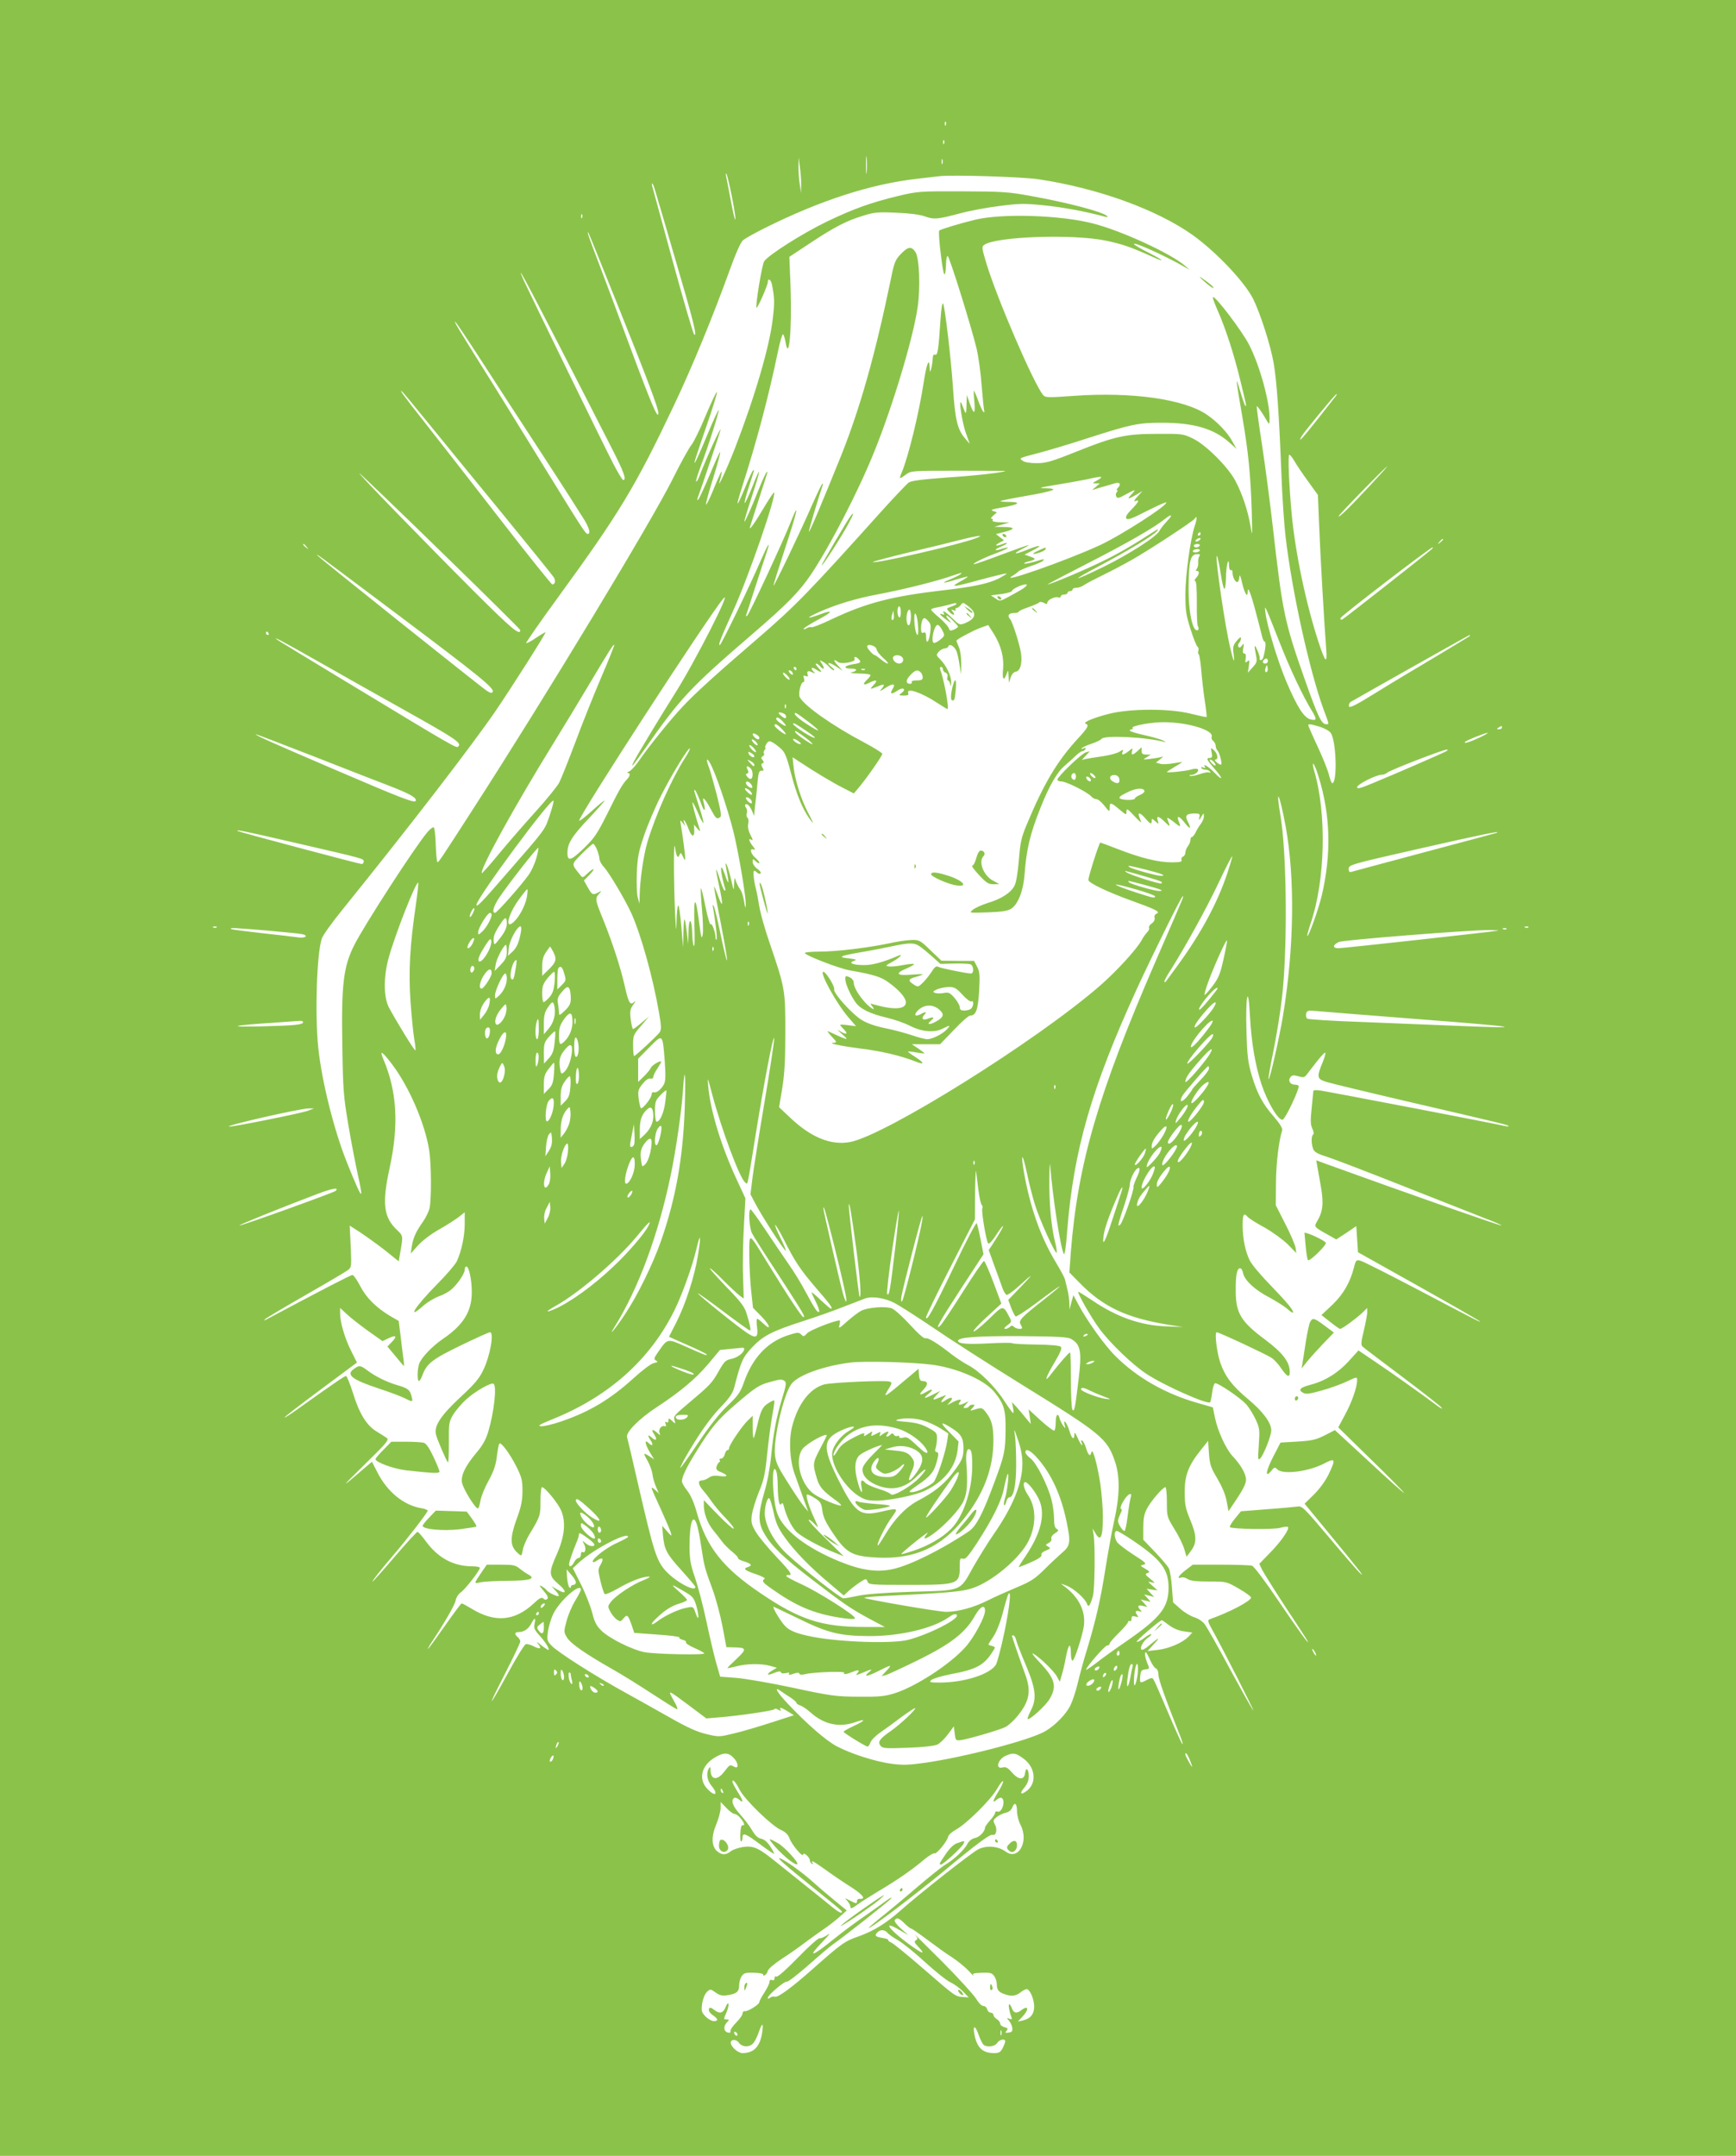 <?xml version="1.0" standalone="no"?>
<!DOCTYPE svg PUBLIC "-//W3C//DTD SVG 20010904//EN"
 "http://www.w3.org/TR/2001/REC-SVG-20010904/DTD/svg10.dtd">
<svg version="1.0" xmlns="http://www.w3.org/2000/svg"
 width="1031pt" height="1280pt" viewBox="0 0 1031 1280"
 preserveAspectRatio="xMidYMid meet">
<g transform="translate(0,1280) scale(0.1,-0.1)"
fill="#8bc34a" stroke="none">
<path d="M0 6400 l0 -6400 5155 0 5155 0 0 6400 0 6400 -5155 0 -5155 0 0
-6400z m5617 5658 c-3 -8 -6 -5 -6 6 -1 11 2 17 5 13 3 -3 4 -12 1 -19z m-10
-110 c-3 -8 -6 -5 -6 6 -1 11 2 17 5 13 3 -3 4 -12 1 -19z m-460 -170 c-2 -24
-4 -5 -4 42 0 47 2 66 4 43 2 -24 2 -62 0 -85z m-389 -73 l-1 -50 -7 50 c-5
28 -8 75 -8 105 l1 55 7 -55 c5 -30 8 -77 8 -105z m839 123 c-3 -7 -5 -2 -5
12 0 14 2 19 5 13 2 -7 2 -19 0 -25z m-1251 -192 c14 -70 24 -132 21 -139 -2
-7 -14 42 -26 108 -12 66 -25 131 -28 145 -3 14 -3 22 1 19 3 -3 18 -63 32
-133z m1819 100 c355 -53 705 -180 919 -332 140 -101 306 -276 358 -378 42
-84 104 -276 122 -381 18 -104 32 -295 46 -655 5 -140 17 -310 25 -377 38
-325 143 -800 226 -1026 34 -91 33 -87 16 -87 -29 0 -49 43 -127 263 -122 346
-133 401 -190 902 -17 149 -46 371 -65 494 -19 124 -33 226 -31 229 4 3 33
-39 64 -93 10 -17 11 -15 12 21 0 101 -57 309 -120 434 -41 82 -205 298 -217
286 -3 -2 10 -37 28 -78 48 -109 96 -256 134 -412 19 -77 35 -144 35 -150 0
-23 -13 8 -36 86 -28 96 -26 76 15 -162 35 -206 48 -336 55 -555 4 -154 4
-157 -8 -85 -16 91 -47 185 -89 265 -44 83 -175 214 -252 251 -58 28 -64 29
-210 28 -189 0 -254 -14 -481 -105 -150 -60 -182 -69 -237 -69 -39 0 -71 5
-83 14 -23 17 -29 14 111 51 55 15 183 53 283 86 250 80 292 89 433 89 189 0
309 -35 401 -118 l42 -37 -25 44 c-29 54 -89 116 -150 158 -135 93 -443 137
-787 113 -165 -12 -174 -11 -188 6 -56 69 -269 563 -334 774 -29 96 -31 105
-15 116 69 50 528 66 724 25 99 -21 147 -38 274 -95 84 -38 70 -23 -22 24 -44
22 -82 44 -86 50 -12 20 178 -65 295 -132 l35 -20 -27 24 c-86 74 -382 210
-550 252 -192 49 -539 60 -698 21 -87 -21 -203 -56 -212 -64 -4 -3 0 -69 10
-146 16 -135 27 -151 31 -42 0 20 5 37 9 37 10 0 142 -424 172 -550 11 -47 25
-146 30 -220 6 -74 13 -141 15 -148 3 -7 1 -11 -4 -8 -5 3 -19 33 -31 66 -12
33 -24 60 -26 60 -2 0 -1 -30 3 -67 6 -76 -3 -77 -29 -5 l-16 47 -2 -60 c-1
-47 -3 -55 -11 -37 -5 12 -13 32 -18 45 -21 48 2 -110 25 -173 l23 -65 -30 35
c-43 51 -57 112 -69 294 -12 180 -48 483 -59 504 -5 8 -11 -32 -15 -89 -12
-183 -17 -221 -32 -215 -10 4 -14 -4 -15 -27 -1 -18 -5 -43 -9 -57 -7 -23 -8
-22 -9 10 -2 62 -19 18 -36 -95 -28 -181 -90 -436 -130 -531 -17 -40 -14 -41
26 -11 30 22 36 22 310 22 153 0 279 -1 279 -1 0 -8 -173 -28 -342 -39 -151
-11 -215 -19 -231 -30 -11 -8 -77 -77 -147 -154 -452 -503 -523 -576 -756
-777 -234 -201 -368 -322 -442 -402 -70 -74 -200 -236 -253 -313 -22 -33 -50
-64 -62 -69 -12 -5 -16 -9 -9 -9 17 -1 15 -18 -5 -39 -27 -28 -48 -65 -119
-209 -57 -113 -75 -140 -134 -197 -79 -77 -100 -83 -100 -30 0 56 26 98 127
205 51 54 93 101 93 105 0 4 -34 -24 -75 -61 -41 -37 -75 -63 -75 -57 0 32
762 1206 855 1317 59 71 -167 -374 -285 -560 -84 -133 -225 -366 -245 -406
-23 -46 -9 -30 62 71 217 309 268 364 648 691 200 172 273 247 342 349 114
171 281 494 376 730 111 275 231 675 257 857 17 116 10 291 -13 326 -24 36
-43 34 -87 -11 -33 -35 -39 -49 -59 -148 -94 -453 -182 -764 -295 -1048 -112
-277 -188 -458 -192 -453 -3 2 53 191 82 277 3 10 2 11 -4 5 -5 -5 -32 -62
-60 -125 -60 -140 -224 -481 -228 -477 -2 2 28 97 66 213 73 220 93 308 36
164 -43 -110 -244 -542 -258 -555 -8 -7 -9 -5 -6 5 3 8 29 87 57 175 29 88 59
180 67 205 22 67 3 36 -41 -65 -57 -133 -232 -495 -240 -495 -11 0 4 37 82
210 90 199 256 680 240 696 -2 2 -27 -35 -56 -83 -54 -92 -94 -149 -87 -123 2
8 25 80 51 160 26 80 49 152 51 160 3 10 2 11 -4 5 -5 -5 -26 -51 -46 -101
-45 -113 -85 -202 -85 -190 -1 5 19 71 44 147 56 171 57 197 4 61 -23 -57 -43
-101 -46 -98 -3 2 7 42 22 88 15 46 29 90 31 98 4 10 2 12 -5 5 -5 -5 -26 -50
-46 -100 -54 -131 -59 -125 -14 16 83 259 154 526 209 791 12 59 26 105 30
103 5 -3 11 -23 15 -45 21 -126 39 75 30 330 l-7 175 124 82 c144 95 216 133
317 163 64 20 88 22 195 17 76 -3 139 -11 169 -22 54 -19 73 -18 212 19 55 15
159 34 231 43 115 15 148 16 263 4 111 -11 246 -36 361 -67 17 -5 22 -3 15 3
-24 25 -234 80 -451 119 -135 25 -173 27 -409 28 -252 1 -264 0 -379 -27 -161
-39 -266 -76 -426 -153 -145 -70 -348 -199 -372 -236 -13 -21 -53 -266 -45
-275 6 -5 67 134 67 152 0 26 18 16 24 -12 16 -80 17 -107 6 -201 -18 -164
-106 -465 -225 -773 -46 -118 -107 -251 -91 -196 4 11 8 31 11 45 6 31 -7 6
-57 -116 -17 -40 -33 -71 -35 -68 -3 3 16 73 42 156 26 83 45 153 42 156 -2 2
-30 -58 -61 -133 -32 -76 -63 -142 -68 -148 -8 -7 -9 -4 -4 10 23 61 136 399
136 404 -1 16 -81 -159 -131 -288 -5 -13 -12 -22 -15 -19 -2 3 11 45 29 94 41
106 110 324 105 330 -2 2 -33 -65 -68 -149 -34 -83 -67 -156 -71 -161 -10 -12
-6 3 71 227 34 98 60 183 58 189 -2 6 -32 -57 -67 -140 -34 -83 -73 -160 -84
-173 -12 -13 -63 -104 -112 -203 -125 -251 -753 -1289 -1180 -1951 -197 -306
-209 -324 -217 -324 -3 -1 -8 44 -10 98 -1 55 -7 103 -11 108 -5 4 -22 -8 -38
-27 -75 -88 -372 -548 -434 -669 -66 -131 -78 -234 -72 -598 4 -266 7 -302 36
-473 17 -102 43 -234 56 -294 14 -60 23 -112 20 -114 -5 -5 -29 47 -87 192
-75 189 -147 476 -168 677 -20 196 -9 556 21 646 6 19 62 98 126 176 401 497
760 963 905 1174 93 136 298 458 298 469 0 2 -25 -12 -55 -32 -30 -21 -57 -35
-60 -32 -3 2 83 126 191 274 364 499 459 658 685 1134 108 227 231 525 334
810 35 97 64 162 78 174 12 10 69 42 127 71 328 164 632 263 910 294 52 6 111
13 130 15 77 9 490 -4 585 -18z m-2277 -58 c6 -18 60 -203 121 -412 111 -377
134 -471 113 -451 -6 6 -63 201 -127 435 -64 234 -118 433 -121 443 -3 9 -3
17 0 17 3 0 9 -15 14 -32z m-431 -170 c-3 -8 -6 -5 -6 6 -1 11 2 17 5 13 3 -3
4 -12 1 -19z m201 -493 c192 -479 252 -639 252 -668 -1 -41 -39 47 -162 377
-65 177 -150 403 -188 503 -65 170 -76 203 -66 192 2 -2 76 -184 164 -404z
m-330 -280 c121 -236 257 -501 301 -588 76 -148 94 -197 72 -197 -5 0 -32 45
-60 99 -60 116 -491 1001 -528 1081 -59 132 9 6 215 -395z m-472 -72 c81 -126
247 -381 369 -568 122 -187 233 -361 248 -386 27 -46 35 -79 18 -79 -14 0 -25
18 -273 420 -124 201 -286 464 -362 584 -145 232 -159 256 -152 256 2 0 71
-102 152 -227z m-314 -373 c74 -91 270 -331 436 -533 166 -203 307 -377 313
-388 10 -20 5 -39 -11 -39 -5 0 -150 181 -322 403 -171 221 -369 474 -438 562
-125 158 -160 207 -127 175 8 -8 75 -89 149 -180z m5391 158 c-5 -7 -53 -68
-106 -135 -91 -115 -121 -148 -98 -105 14 25 201 252 208 252 3 0 1 -6 -4 -12z
m-246 -385 c12 -21 48 -75 81 -120 l59 -82 7 -173 c7 -184 32 -613 42 -738 8
-97 -5 -86 -46 40 -73 223 -137 525 -159 760 -16 177 -23 350 -14 350 5 0 19
-17 30 -37z m455 -140 c-124 -133 -192 -200 -192 -188 0 8 280 295 288 295 2
0 -41 -48 -96 -107z m-5519 -402 c257 -250 467 -458 467 -462 0 -36 -50 6
-267 222 -295 295 -716 728 -687 708 11 -8 231 -218 487 -468z m3917 444 c0
-2 -12 -11 -27 -19 -27 -15 -28 -15 -4 -16 l23 0 -23 -20 -24 -20 55 17 c30 8
67 19 83 24 29 8 37 -7 15 -29 -7 -7 -8 -12 -4 -12 5 0 4 -6 -2 -13 -6 -7 -7
-18 -2 -26 6 -11 17 -9 55 13 59 32 65 33 35 1 -29 -31 -22 -31 27 -3 l38 22
-30 -33 c-19 -20 -24 -30 -12 -26 28 11 20 -6 -23 -50 -27 -27 -37 -44 -31
-53 7 -11 33 -2 120 43 62 31 114 55 117 52 14 -14 -268 -196 -396 -255 -202
-93 -612 -236 -515 -180 11 7 26 17 32 24 7 7 42 22 78 34 36 12 67 26 70 31
8 12 8 12 -54 -7 -29 -8 -55 -13 -58 -10 -3 3 8 8 23 12 47 11 50 17 13 29
l-34 12 50 26 c64 33 43 34 -37 2 -71 -29 -89 -26 -29 5 23 11 41 22 41 24 0
2 -71 -23 -157 -55 -87 -33 -162 -59 -168 -59 -17 1 57 38 133 66 40 15 70 29
68 32 -3 2 -19 -1 -37 -7 -45 -16 -49 -5 -5 13 41 17 50 31 10 16 -39 -15 -52
-11 -20 7 l29 15 -24 18 -24 19 48 12 c67 17 68 29 0 30 l-58 1 45 13 45 13
-53 1 c-33 1 -51 5 -47 11 3 6 1 10 -6 10 -7 0 -2 9 10 19 l22 19 -23 8 c-18
6 -7 10 48 20 103 17 126 33 50 34 -33 0 -57 2 -54 5 3 3 72 17 154 31 162 28
201 43 114 45 -47 1 -39 4 60 20 63 10 144 25 180 32 76 17 90 19 90 12z m391
-259 c-18 -19 -39 -45 -45 -58 -17 -34 -181 -139 -331 -213 -189 -92 -205 -90
-27 4 175 93 323 182 343 208 12 15 10 15 -16 -2 -135 -87 -215 -133 -310
-179 -104 -51 -307 -136 -323 -136 -4 0 106 58 243 128 229 117 391 210 455
262 40 32 47 23 11 -14z m165 -27 c-27 -82 -56 -294 -56 -408 0 -96 4 -123 31
-208 17 -54 36 -101 42 -104 5 -4 7 -14 4 -23 -3 -8 -2 -18 2 -20 4 -3 11 -45
15 -93 4 -48 13 -131 21 -183 8 -52 13 -96 11 -97 -2 -2 -43 7 -92 19 -125 32
-358 32 -487 0 -91 -23 -161 -52 -139 -59 22 -8 13 -24 -49 -91 -121 -132
-201 -266 -303 -512 -30 -72 -37 -103 -45 -207 -6 -73 -16 -134 -26 -152 -21
-41 -77 -78 -158 -102 -37 -12 -77 -30 -90 -41 -22 -19 -22 -19 90 -15 84 3
120 9 139 22 41 27 72 107 79 205 11 147 33 241 95 395 51 129 99 212 144 249
22 19 53 47 67 61 15 14 31 25 37 25 6 0 14 5 18 12 5 8 1 9 -12 4 -12 -5 -15
-4 -9 2 6 6 32 18 60 27 27 9 53 22 57 28 14 23 269 11 376 -19 9 -2 4 2 -13
10 -16 8 -67 22 -112 32 -46 10 -83 22 -83 26 0 5 5 8 12 8 6 0 8 3 4 7 -13
13 118 37 194 35 142 -2 291 -49 276 -87 -3 -8 2 -19 10 -25 8 -7 14 -20 14
-29 0 -9 5 -22 11 -28 13 -13 30 -83 20 -83 -13 0 -46 29 -33 30 19 0 14 35
-8 55 -20 18 -20 18 -14 -13 5 -25 3 -32 -10 -32 -25 0 -20 -11 30 -68 49 -56
48 -73 -2 -21 -32 34 -72 60 -59 38 6 -9 3 -11 -9 -6 -10 4 -15 3 -11 -3 3 -6
15 -10 25 -10 10 0 22 -5 26 -12 4 -6 3 -8 -3 -5 -6 4 -31 0 -57 -9 -25 -9
-51 -13 -58 -11 -7 3 -3 6 8 6 25 1 50 26 36 35 -6 3 -23 2 -38 -3 -28 -9
-144 -21 -144 -15 0 2 20 15 45 30 25 14 45 27 45 29 0 1 -23 -2 -51 -7 -29
-5 -64 -7 -78 -3 l-26 7 25 20 c20 16 21 19 5 13 -10 -3 -40 -8 -65 -11 -44
-5 -44 -5 -20 10 l25 15 -27 1 c-22 0 -28 5 -28 22 l0 21 -23 -21 c-29 -27
-41 -28 -34 -2 5 20 5 20 -20 0 -31 -24 -45 -26 -36 -4 6 15 4 15 -18 1 -13
-9 -58 -21 -99 -27 -41 -6 -86 -13 -100 -16 l-25 -6 24 26 23 25 -23 -6 c-26
-7 -169 -145 -169 -162 0 -6 11 -11 24 -11 29 0 154 -63 176 -88 8 -9 22 -17
32 -17 9 0 30 -17 47 -39 30 -38 31 -38 31 -12 0 34 8 33 58 -10 41 -34 42
-35 42 -12 1 20 6 17 47 -27 25 -27 43 -43 40 -35 -3 8 -8 23 -12 33 -11 27
11 20 38 -13 29 -34 37 -37 37 -13 0 14 2 14 21 -3 21 -19 22 -19 15 4 -10 31
6 28 44 -10 31 -31 32 -29 13 19 -5 12 8 6 35 -15 45 -36 47 -36 32 2 -14 37
4 32 36 -9 32 -42 42 -39 19 5 -20 38 -10 50 42 50 27 0 31 -3 26 -22 -4 -22
-3 -22 11 2 14 24 15 24 16 4 0 -12 -8 -32 -18 -45 -10 -13 -24 -36 -31 -51
-8 -16 -18 -28 -23 -28 -4 0 -8 -8 -8 -17 0 -10 -7 -27 -15 -37 -8 -11 -15
-28 -15 -38 0 -10 -6 -21 -14 -24 -8 -3 -12 -12 -9 -20 4 -11 -8 -14 -59 -14
-79 0 -184 26 -320 79 -56 22 -103 39 -104 38 -11 -15 -74 -214 -70 -223 8
-20 116 -71 265 -125 141 -51 165 -64 139 -74 -9 -4 -14 -14 -11 -24 3 -12 -4
-25 -17 -34 -12 -8 -19 -20 -16 -25 3 -6 -1 -18 -11 -27 -9 -10 -24 -30 -32
-46 -29 -54 -152 -188 -250 -273 -379 -329 -1276 -889 -1484 -927 -112 -20
-228 27 -350 141 l-70 66 19 114 c14 88 18 167 18 335 0 248 -1 256 -93 526
-28 80 -55 177 -61 215 -6 38 -15 85 -20 104 -14 55 -19 110 -11 110 4 0 12
-5 19 -12 6 -6 15 -8 19 -4 5 4 -4 17 -20 28 -15 11 -27 29 -27 40 0 20 1 21
20 3 11 -10 20 -14 20 -8 0 5 -11 19 -25 31 -28 25 -35 58 -9 48 11 -4 10 1
-5 20 -22 28 -28 50 -11 39 14 -8 13 -3 -6 34 -10 20 -14 44 -10 61 3 16 1 32
-5 35 -5 4 -7 16 -4 26 4 11 2 26 -5 34 -6 8 -7 16 -2 19 11 7 27 -11 41 -45
l10 -24 2 28 c1 15 4 39 6 55 2 15 7 63 11 107 6 67 10 80 24 79 15 -1 16 2 6
19 -8 16 -8 22 1 25 9 3 9 7 0 19 -10 12 -10 16 1 23 8 5 11 12 7 16 -4 4 -2
13 4 21 6 7 8 13 5 13 -4 0 -2 9 4 20 14 26 24 25 66 -7 45 -34 51 -46 84
-172 31 -118 65 -200 105 -258 32 -45 30 -37 -7 34 -39 74 -75 187 -84 263
l-7 64 29 -19 c99 -66 208 -131 267 -161 l68 -35 27 32 c46 54 142 191 142
203 0 6 -50 37 -110 69 -184 97 -353 216 -380 267 -11 20 6 90 21 90 6 0 7 9
4 22 -6 17 -4 20 10 14 12 -4 16 -2 12 8 -8 21 3 27 27 14 17 -9 19 -8 9 3
-22 22 -14 32 12 15 36 -23 42 -20 15 9 -13 14 -19 25 -13 25 6 0 16 -7 23
-15 21 -26 31 -17 13 11 -17 26 -17 27 2 16 11 -5 29 -20 39 -31 11 -12 23
-21 29 -21 5 0 -1 9 -14 19 -38 30 -17 33 27 4 l39 -26 -29 32 c-17 17 -25 31
-20 31 6 0 15 -5 20 -10 16 -16 106 -1 100 16 -7 17 6 18 22 2 20 -20 14 -25
-33 -32 -54 -9 -60 -26 -8 -26 38 0 36 -14 -2 -23 -11 -3 10 -5 48 -6 37 0 67
-5 67 -9 0 -5 -9 -17 -20 -27 -29 -27 -24 -38 10 -20 43 22 57 18 30 -10 -27
-29 -25 -30 24 -10 40 17 45 12 19 -18 -13 -14 -6 -12 25 8 45 30 64 27 43 -6
-18 -30 -7 -34 28 -10 33 24 57 10 25 -14 -18 -13 -17 -14 13 -15 25 0 31 4
27 15 -13 34 78 4 170 -57 32 -21 61 -38 63 -38 12 0 -21 177 -43 235 -3 8 -1
15 5 15 6 0 11 -6 11 -14 0 -8 7 -17 16 -20 10 -4 14 -14 11 -26 -3 -11 -1
-20 3 -20 5 0 11 -10 13 -22 3 -17 5 -14 6 10 1 38 -28 100 -65 137 -25 25
-25 27 -8 46 9 10 25 19 35 19 9 0 19 5 21 12 7 19 37 1 49 -29 6 -15 14 -53
18 -83 l9 -55 1 63 c0 36 -5 78 -14 99 -8 19 -15 37 -15 39 0 7 93 57 139 75
l50 18 35 -55 c42 -69 60 -139 53 -210 -6 -58 5 -71 21 -26 10 26 10 26 12
-13 l2 -40 10 32 c7 20 18 33 31 35 26 4 39 48 31 108 -7 50 -51 190 -65 204
-18 20 -9 36 21 36 17 0 30 4 30 8 0 4 26 16 58 27 31 11 60 23 63 28 4 5 16
4 28 -2 16 -9 21 -9 21 1 0 16 47 39 66 31 8 -3 14 0 14 6 0 6 9 11 20 11 11
0 20 5 20 10 0 6 7 10 15 10 8 0 15 5 15 10 0 6 10 10 23 10 12 0 33 7 46 17
13 9 63 35 112 59 48 23 125 64 171 90 101 57 365 230 374 245 14 23 14 -1 0
-42z m34 -49 c0 -5 -5 -10 -11 -10 -5 0 -7 5 -4 10 3 6 8 10 11 10 2 0 4 -4 4
-10z m-1335 -26 c-100 -38 -599 -153 -611 -141 -3 2 93 28 213 57 120 28 259
62 308 75 103 26 149 31 90 9z m1325 -14 c-8 -5 -17 -7 -19 -4 -3 3 1 9 9 14
8 5 17 7 19 4 3 -3 -1 -9 -9 -14z m1450 6 c0 -2 -8 -10 -17 -17 -16 -13 -17
-12 -4 4 13 16 21 21 21 13z m-6749 -43 c13 -16 12 -17 -3 -4 -17 13 -22 21
-14 21 2 0 10 -8 17 -17z m5304 7 c-3 -5 -13 -10 -21 -10 -8 0 -14 5 -14 10 0
6 9 10 21 10 11 0 17 -4 14 -10z m1380 -19 c-41 -36 -522 -414 -533 -419 -10
-3 -13 0 -10 9 4 13 533 419 546 419 3 0 2 -4 -3 -9z m-1380 -11 c-3 -5 -15
-10 -26 -10 -11 0 -17 5 -14 10 3 6 15 10 26 10 11 0 17 -4 14 -10z m-4758
-383 c479 -360 572 -435 559 -455 -5 -9 -14 -7 -34 6 -33 21 -981 778 -1002
800 -21 23 -38 35 477 -351z m4756 351 c-5 -7 -8 -24 -7 -38 1 -14 -3 -31 -8
-37 -7 -9 -7 -13 1 -13 16 0 14 -21 -6 -42 -9 -10 -11 -18 -5 -18 7 0 10 -42
10 -128 -1 -71 2 -134 6 -140 13 -21 -5 -35 -19 -15 -21 31 -36 125 -36 234 1
172 10 209 53 209 15 0 18 -4 11 -12z m127 -106 c7 -45 16 -85 21 -88 5 -3 9
25 10 63 0 72 17 139 18 75 1 -19 5 -31 11 -27 6 3 10 -3 10 -15 0 -29 19 -62
31 -55 5 4 9 18 10 33 1 15 8 -3 16 -40 15 -63 33 -91 33 -51 0 37 18 -7 47
-117 17 -63 34 -130 38 -147 4 -18 11 -33 16 -33 9 0 5 -46 -8 -92 -5 -20 -25
-25 -22 -5 1 6 -5 28 -14 47 -18 39 -20 34 -8 -28 8 -40 6 -46 -20 -75 l-28
-31 6 40 c5 34 4 37 -9 27 -12 -11 -14 -8 -10 17 3 20 0 30 -8 30 -9 0 -11 10
-6 33 5 29 4 30 -8 14 -10 -13 -16 -15 -21 -7 -4 7 -2 17 4 23 6 6 11 18 11
27 0 10 -9 5 -25 -15 -22 -26 -24 -37 -19 -75 11 -83 -6 -34 -31 86 -36 181
-84 537 -66 489 5 -11 14 -57 21 -103z m-1545 -1 c-6 -5 -32 -19 -60 -30 -64
-26 -45 -27 36 -1 35 10 64 18 66 16 2 -1 -18 -15 -45 -29 -64 -36 -42 -34
128 13 79 21 146 37 148 35 2 -2 -19 -15 -47 -30 -61 -30 -147 -49 -331 -70
-301 -35 -454 -74 -659 -171 -62 -30 -117 -51 -122 -48 -5 3 -18 0 -30 -7 -13
-7 -19 -7 -15 -1 4 6 43 30 87 54 89 47 90 61 3 28 -80 -29 -78 -19 3 17 96
43 217 80 341 103 152 29 313 69 412 100 102 34 96 32 85 21z m388 -72 c-13
-13 -29 -22 -102 -62 -52 -28 -53 -28 -79 -10 l-27 18 63 8 c34 5 62 13 62 18
0 11 56 38 80 39 10 0 11 -3 3 -11z m-413 -105 c0 -3 -14 -10 -31 -16 -29 -10
-29 -11 -13 -29 21 -24 42 -25 23 -2 -12 15 -12 16 4 10 11 -4 16 -3 12 3 -3
6 -1 10 6 10 6 0 18 8 25 18 12 16 14 16 40 -4 58 -43 53 -76 -17 -105 -29
-11 -32 -10 -73 30 -40 39 -65 54 -50 29 5 -8 2 -9 -10 -5 -25 10 -11 -8 27
-34 29 -21 30 -21 15 -3 -32 36 -19 39 17 4 19 -19 35 -37 35 -40 0 -4 -11
-12 -24 -18 -21 -9 -26 -8 -31 8 -4 11 -29 39 -56 62 -27 22 -49 44 -49 48 0
5 15 10 33 13 17 3 48 10 67 15 44 13 50 13 50 6z m-330 -50 c0 -21 -4 -33
-10 -29 -5 3 -10 19 -10 36 0 16 5 29 10 29 6 0 10 -16 10 -36z m2246 -169
c63 -162 144 -334 198 -420 28 -46 26 -56 -12 -46 -38 10 -79 75 -142 223 -51
120 -116 334 -125 413 -7 52 -3 43 81 -170z m-2186 148 c0 -51 -15 -74 -24
-39 -7 30 2 76 15 76 5 0 9 -17 9 -37z m-104 -21 c-11 -10 -15 4 -8 28 l7 25
3 -23 c2 -13 1 -26 -2 -30z m146 -34 c3 -32 1 -58 -2 -58 -10 0 -20 52 -20 98
0 56 17 25 22 -40z m62 23 c14 -15 16 -29 10 -70 -7 -55 -24 -70 -24 -21 0 22
-4 28 -15 24 -11 -5 -15 1 -15 24 0 35 9 62 20 62 4 0 15 -8 24 -19z m82 -53
c16 -31 16 -32 -11 -55 -15 -13 -32 -22 -39 -20 -20 7 2 107 23 107 6 0 18
-14 27 -32z m-4001 -18 c3 -5 1 -10 -4 -10 -6 0 -11 5 -11 10 0 6 2 10 4 10 3
0 8 -4 11 -10z m7130 -19 c-6 -4 -98 -60 -205 -124 -107 -63 -265 -158 -350
-211 -121 -75 -156 -92 -159 -79 -1 9 3 20 10 25 35 21 704 398 708 398 3 0 1
-4 -4 -9z m-6834 -149 c134 -76 367 -208 518 -292 295 -165 333 -191 314 -211
-13 -13 6 -24 -713 411 -184 111 -344 209 -355 216 -52 37 13 2 236 -124z
m1680 -93 c-43 -101 -113 -275 -154 -386 -42 -111 -85 -219 -96 -240 -11 -21
-74 -99 -141 -173 -67 -74 -165 -187 -218 -251 -53 -65 -99 -115 -100 -114
-17 16 193 397 433 785 56 91 145 237 197 325 130 218 153 254 156 246 1 -4
-33 -90 -77 -192z m1635 166 c1 -11 20 -35 40 -52 21 -18 32 -33 26 -33 -6 0
-24 11 -40 25 -17 14 -33 25 -36 25 -10 0 -46 39 -46 51 0 20 53 5 56 -16z
m151 -46 c15 -15 5 -39 -17 -39 -21 0 -44 25 -35 40 8 13 38 13 52 -1z m2173
-24 c0 -8 -7 -15 -15 -15 -16 0 -20 12 -8 23 11 12 23 8 23 -8z m-4 -62 c-11
-11 -17 4 -9 23 7 18 8 18 11 1 2 -10 1 -21 -2 -24z m-2796 17 c0 -5 -2 -10
-4 -10 -3 0 -8 5 -11 10 -3 6 -1 10 4 10 6 0 11 -4 11 -10z m407 -6 c-3 -3
-12 -4 -19 -1 -8 3 -5 6 6 6 11 1 17 -2 13 -5z m-432 -15 c11 -17 -1 -21 -15
-4 -8 9 -8 15 -2 15 6 0 14 -5 17 -11z m763 -1 c7 -7 12 -20 12 -30 0 -14 -8
-18 -36 -18 -21 0 -33 -4 -29 -10 3 -5 -1 -10 -9 -10 -28 0 -28 22 0 51 30 32
44 35 62 17z m-778 -41 c0 -6 -9 -2 -20 8 -11 10 -20 23 -20 28 0 6 9 2 20 -8
11 -10 20 -23 20 -28z m-23 -169 c-3 -8 -6 -5 -6 6 -1 11 2 17 5 13 3 -3 4
-12 1 -19z m-8 -37 c7 -5 12 -14 9 -21 -2 -8 -11 -5 -28 9 -17 14 -20 20 -10
21 8 0 21 -4 29 -9z m144 -48 c65 -50 75 -65 20 -32 -58 35 -103 70 -103 81 0
12 11 5 83 -49z m-153 2 c13 -14 20 -25 16 -25 -12 0 -56 32 -56 41 0 16 16
10 40 -16z m152 -64 c63 -43 42 -43 -27 0 -36 23 -65 46 -65 51 0 10 21 -2 92
-51z m-157 19 c16 -16 25 -30 21 -30 -11 0 -66 43 -66 52 0 16 17 8 45 -22z
m3193 15 c31 -10 58 -25 66 -38 33 -51 39 -297 8 -297 -4 0 -12 21 -19 48 -6
26 -36 102 -67 168 -31 66 -56 124 -56 127 0 10 11 9 68 -8z m1082 -5 c0 -5
-8 -10 -17 -10 -15 0 -16 2 -3 10 19 12 20 12 20 0z m-4140 -57 c27 -20 48
-39 45 -41 -4 -5 -91 54 -100 68 -11 18 5 10 55 -27z m-270 -3 c0 -14 -14 -12
-28 2 -19 19 -14 30 8 18 11 -6 20 -15 20 -20z m4275 0 c-55 -26 -97 -39 -83
-24 9 9 122 54 133 53 6 0 -17 -14 -50 -29z m-6929 -108 c181 -71 383 -150
449 -175 124 -48 165 -70 165 -89 0 -21 -66 4 -483 183 -401 172 -480 208
-466 209 4 0 154 -58 335 -128z m2900 71 c-7 -7 -46 16 -46 28 0 5 11 2 25 -7
14 -9 24 -19 21 -21z m-266 12 c20 -24 6 -28 -15 -5 -10 11 -13 20 -8 20 6 0
16 -7 23 -15z m0 -58 c0 -6 -9 -2 -20 8 -11 10 -20 23 -20 28 0 6 9 2 20 -8
11 -10 20 -23 20 -28z m-424 -41 c-77 -121 -173 -336 -221 -496 -23 -78 -44
-221 -46 -317 l-1 -48 -10 35 c-6 19 -8 85 -6 145 4 94 10 127 43 224 21 62
66 168 100 235 63 125 164 290 172 282 3 -2 -11 -30 -31 -60z m4522 43 c-19
-11 -292 -130 -435 -189 -72 -30 -93 -36 -93 -24 0 17 113 74 146 74 11 0 26
6 32 12 14 14 329 136 352 137 12 0 11 -2 -2 -10z m-4108 -29 c0 -14 -28 -1
-34 16 -4 12 -2 12 14 4 11 -6 20 -15 20 -20z m-250 -67 c41 -91 109 -302 134
-415 32 -145 66 -353 65 -398 -1 -28 -3 -25 -10 19 -5 30 -15 62 -23 70 -7 9
-18 30 -24 46 -10 30 -10 29 -12 -15 -2 -43 -2 -42 -19 32 -17 74 -40 127 -28
63 19 -95 16 -109 -7 -40 -32 93 -31 26 0 -79 4 -10 2 -16 -3 -13 -5 3 -18 33
-28 67 -10 33 -20 59 -22 57 -1 -2 6 -44 17 -93 26 -118 24 -144 -5 -64 -13
36 -24 61 -24 56 -1 -5 17 -103 40 -218 22 -114 39 -213 37 -220 -2 -6 -19 61
-37 148 -18 88 -37 166 -42 174 -7 11 -8 8 -4 -10 13 -71 26 -182 21 -188 -3
-3 -6 1 -6 9 0 31 -22 92 -29 81 -4 -7 -18 40 -31 103 -12 64 -25 113 -27 111
-3 -3 0 -58 6 -124 6 -66 8 -135 4 -153 -6 -28 -9 -16 -20 67 -21 170 -34 170
-29 -1 3 -93 2 -142 -4 -130 -5 11 -9 45 -9 75 -2 89 -20 98 -22 10 l-2 -75
-8 70 c-13 101 -17 101 -20 0 l-2 -90 -11 128 c-6 71 -14 125 -18 121 -5 -4
-9 -46 -10 -93 -1 -72 -3 -63 -9 54 -8 178 -9 447 0 383 8 -54 17 -69 27 -43
6 15 9 13 20 -11 10 -23 13 -25 13 -9 1 19 -13 123 -25 195 -5 33 -5 34 10 15
l16 -20 -7 20 c-12 38 12 4 27 -38 18 -48 36 -51 33 -4 l-1 31 20 -24 c11 -14
18 -18 15 -9 -28 88 -48 162 -44 165 2 2 16 -25 32 -61 15 -36 30 -64 32 -61
3 3 -7 42 -22 88 -15 46 -28 89 -30 96 -3 6 -2 12 1 12 5 0 23 -40 45 -99 13
-34 20 -21 10 17 -15 51 3 37 38 -28 33 -62 37 -65 58 -52 9 6 4 39 -21 137
-19 72 -39 143 -45 158 -25 63 -9 63 19 0z m250 17 c0 -15 -5 -12 -26 11 -19
22 -19 22 4 10 12 -6 22 -16 22 -21z m2730 15 c20 -24 6 -28 -15 -5 -10 11
-13 20 -8 20 6 0 16 -7 23 -15z m620 -83 c72 -230 78 -461 20 -709 -20 -83
-79 -248 -86 -240 -2 2 7 36 20 75 87 254 96 652 21 905 -8 26 -10 45 -5 42 5
-3 19 -36 30 -73z m-3372 46 c14 -14 16 -54 3 -62 -5 -3 -15 2 -22 11 -11 13
-11 17 -2 20 9 3 10 10 3 24 -12 21 -1 26 18 7z m1932 -48 c0 -11 -4 -20 -9
-20 -14 0 -23 18 -16 30 10 17 25 11 25 -10z m110 5 c7 -8 8 -15 2 -15 -5 0
-15 7 -22 15 -7 8 -8 15 -2 15 5 0 15 -7 22 -15z m148 -22 c4 -26 -14 -30 -43
-10 -23 17 -11 39 18 35 14 -2 23 -11 25 -25z m-170 -2 c3 -8 -1 -12 -9 -9 -7
2 -15 10 -17 17 -3 8 1 12 9 9 7 -2 15 -10 17 -17z m-2018 -26 c7 -9 10 -18 7
-22 -8 -7 -37 15 -37 28 0 14 16 11 30 -6z m-5 -41 c9 -9 13 -19 10 -22 -3 -3
-15 4 -27 16 -13 12 -17 22 -11 22 6 0 19 -7 28 -16z m2342 0 c2 -6 -10 -17
-27 -24 -16 -7 -30 -16 -30 -21 0 -11 -71 -11 -88 0 -10 6 1 16 40 35 53 27
98 31 105 10z m-2333 -60 c3 -8 2 -14 -2 -14 -10 0 -32 22 -32 32 0 12 28 -2
34 -18z m3171 -148 c57 -310 51 -727 -16 -1131 -22 -130 -78 -379 -85 -372 -2
2 5 46 15 98 34 163 60 326 70 437 28 306 21 819 -14 1027 -31 184 -6 135 30
-59z m-4370 64 c-30 -89 -19 -75 -256 -347 -150 -173 -179 -203 -179 -185 0
38 441 634 457 618 3 -3 -7 -41 -22 -86z m-1508 -165 c412 -95 403 -93 403
-110 0 -8 -5 -15 -12 -15 -14 0 -731 191 -737 196 -10 10 38 0 346 -71z m7128
59 c-5 -2 -197 -53 -425 -114 -228 -61 -423 -113 -432 -116 -14 -4 -18 0 -18
18 0 23 13 27 423 120 361 82 496 110 452 92z m-5339 -99 c7 -19 14 -43 14
-54 0 -11 12 -33 26 -48 32 -35 126 -193 164 -276 58 -130 128 -380 165 -595
13 -76 13 -96 3 -111 -17 -23 -144 -141 -152 -141 -3 0 -6 28 -6 63 0 60 2 64
48 117 l47 55 -44 -37 c-25 -21 -48 -38 -51 -38 -4 0 -10 26 -14 57 -6 49 -4
61 15 88 12 16 16 24 8 18 -26 -25 -35 -11 -58 90 -26 115 -73 259 -131 403
-45 110 -47 120 -22 147 16 19 16 20 -5 8 -33 -17 -37 -14 -62 30 l-23 41 33
34 c39 40 28 46 -13 7 -27 -26 -28 -26 -43 -7 -53 67 -54 59 11 125 32 32 62
59 67 59 4 0 15 -16 23 -35z m-361 -51 c-9 -32 -29 -76 -45 -98 -42 -60 -189
-226 -200 -226 -20 0 -9 39 24 89 58 86 228 303 233 297 3 -2 -3 -30 -12 -62z
m4105 -86 c-58 -176 -158 -362 -298 -553 -36 -49 -67 -92 -69 -94 -2 -2 -5 -2
-8 0 -2 3 14 34 37 69 85 134 216 371 287 522 41 87 77 156 79 154 2 -2 -11
-46 -28 -98z m-482 18 c94 -24 122 -36 86 -36 -24 0 -162 38 -183 50 -25 15
-3 11 97 -14z m-3 -41 c92 -27 102 -31 93 -40 -6 -7 -187 50 -208 66 -17 12
-21 13 115 -26z m-4 -50 c93 -25 118 -35 83 -35 -28 0 -167 40 -178 51 -14 13
-9 12 95 -16z m-4331 -116 c-36 -245 -44 -393 -32 -576 7 -93 17 -195 23 -227
6 -32 8 -60 6 -62 -5 -5 -115 175 -158 256 -31 61 -32 181 0 295 38 138 163
456 175 444 2 -2 -4 -60 -14 -130z m4281 89 c60 -17 109 -35 109 -40 0 -12
-11 -10 -110 22 -164 54 -164 66 1 18z m-3622 -45 c-10 -51 -45 -117 -78 -147
-54 -49 -35 41 27 128 26 36 50 66 53 66 4 0 2 -21 -2 -47z m3892 -15 c-5 -13
-76 -178 -159 -368 -340 -784 -460 -1196 -502 -1720 l-9 -125 62 -63 c138
-141 276 -206 522 -247 l90 -14 -100 4 c-153 6 -292 55 -438 154 -42 28 -79
51 -82 51 -12 0 76 -154 126 -221 63 -85 196 -213 279 -267 103 -68 362 -183
377 -168 3 3 8 28 12 57 3 29 11 54 17 56 16 5 155 -89 188 -128 16 -19 40
-58 54 -88 23 -50 24 -61 18 -150 -6 -84 -5 -94 8 -81 21 22 66 135 66 168 0
45 -50 112 -139 186 -92 77 -134 132 -163 213 -21 61 -36 183 -22 183 14 0
296 -132 326 -152 16 -11 42 -39 58 -64 35 -50 50 -56 50 -19 0 58 -42 113
-145 190 -144 107 -175 157 -176 286 -1 96 7 139 26 139 7 0 15 -13 18 -30 9
-42 70 -99 155 -143 40 -22 89 -52 108 -69 19 -17 34 -26 34 -20 0 16 -39 62
-140 167 -54 55 -106 118 -117 140 -27 53 -43 132 -43 210 0 65 7 77 30 50 6
-8 50 -36 98 -62 47 -26 110 -72 139 -100 l52 -53 -5 33 c-3 17 -30 81 -61
141 l-56 110 1 135 c1 116 17 247 37 311 3 10 -14 39 -48 78 -69 79 -99 136
-133 247 -22 77 -27 114 -31 255 -7 213 10 298 20 105 9 -166 31 -296 69 -413
36 -108 100 -215 125 -210 17 3 106 192 95 202 -3 3 -13 6 -22 6 -27 0 -42 23
-27 43 10 14 18 15 47 7 30 -9 37 -8 50 9 8 10 34 44 58 75 24 31 47 56 52 56
5 0 -2 -27 -16 -60 -35 -86 -33 -96 24 -114 26 -8 241 -60 477 -115 568 -132
596 -139 604 -146 3 -4 -5 -4 -19 -1 -68 16 -1011 197 -1097 211 -24 4 -43 3
-43 -2 0 -4 -5 -50 -10 -102 -8 -76 -7 -99 4 -122 8 -17 10 -31 5 -35 -12 -7
-12 -56 0 -86 7 -18 26 -29 81 -46 41 -13 247 -92 459 -176 212 -84 430 -170
484 -191 54 -20 96 -39 94 -41 -4 -4 -560 191 -1046 367 l-54 20 6 -33 c3 -18
13 -74 22 -125 17 -98 12 -146 -23 -205 -19 -32 -18 -33 59 -76 l55 -31 60 39
59 40 5 -77 5 -78 357 -200 c196 -110 360 -204 365 -209 11 -11 -9 -1 -372
190 -170 89 -322 166 -336 169 -24 6 -27 3 -38 -41 -23 -89 -62 -157 -128
-221 l-65 -61 52 -41 c29 -23 55 -41 59 -41 12 0 91 58 129 93 l32 31 0 -25
c0 -13 -9 -62 -20 -108 -17 -69 -18 -87 -8 -96 7 -7 113 -87 234 -178 122 -92
228 -175 235 -184 8 -10 -3 -6 -23 9 -81 61 -288 208 -377 267 l-93 63 -58
-64 c-64 -70 -143 -119 -231 -141 -59 -16 -71 -30 -39 -47 17 -9 39 -6 113 15
50 14 118 39 149 54 57 27 58 27 58 6 0 -40 -31 -130 -72 -205 l-40 -75 197
-193 c109 -106 196 -194 194 -196 -2 -2 -96 81 -207 185 l-204 188 -60 -31
c-52 -26 -76 -32 -162 -37 l-101 -6 -45 -87 c-43 -84 -48 -128 -9 -80 17 22
20 22 35 8 32 -33 184 -14 277 34 68 36 72 28 27 -65 -18 -37 -52 -84 -86
-118 l-56 -55 139 -169 c181 -220 223 -273 193 -246 -14 12 -97 108 -185 213
-151 179 -162 190 -190 185 -16 -2 -99 -10 -183 -16 l-152 -12 -36 -44 c-20
-24 -33 -47 -30 -50 12 -12 261 -16 300 -4 22 6 42 8 45 5 11 -11 -38 -83
-102 -149 l-68 -70 16 -34 c9 -18 71 -117 138 -220 68 -102 126 -193 131 -201
22 -43 -54 62 -174 239 -79 117 -143 202 -155 205 -11 3 -95 6 -186 6 l-165 0
-42 -32 c-42 -32 -56 -55 -26 -44 9 3 25 -1 37 -9 16 -11 49 -15 126 -15 105
0 105 0 178 -42 40 -23 73 -47 73 -53 0 -20 -124 -86 -243 -128 -17 -6 -16
-12 16 -70 65 -117 250 -482 240 -472 -6 6 -68 116 -138 245 -69 129 -137 249
-150 266 -13 18 -40 35 -63 42 -22 7 -59 29 -82 50 l-43 38 -7 90 c-3 49 -12
100 -19 114 -8 14 -45 57 -82 96 l-69 72 0 71 c0 53 5 83 21 112 21 43 95 129
110 129 5 0 9 -39 9 -88 0 -86 1 -89 44 -159 25 -39 51 -93 59 -119 l14 -47
26 35 c36 47 35 91 -5 186 -27 65 -32 90 -32 162 -1 99 22 159 95 250 l44 55
5 -75 c5 -66 11 -84 50 -149 28 -48 48 -95 55 -134 l11 -60 52 78 c36 54 52
87 52 110 0 34 -31 88 -80 140 -38 40 -88 148 -104 226 l-13 63 -97 28 c-187
54 -353 149 -480 275 -66 65 -172 213 -226 316 l-25 47 -12 -42 -11 -43 -1 40
c-1 22 -6 58 -12 80 -5 22 -12 48 -14 58 -2 11 -29 60 -59 110 -90 151 -151
329 -187 539 -18 111 -5 99 20 -17 12 -59 34 -144 48 -189 27 -88 120 -292
128 -284 3 3 -1 32 -9 64 -23 89 -36 239 -34 376 1 68 3 103 5 78 14 -182 61
-490 81 -525 5 -10 13 40 20 137 38 478 144 847 412 1433 91 198 267 555 275
555 2 0 1 -10 -4 -22z m-4215 -85 c-8 -15 -15 -22 -16 -15 0 17 20 55 27 49 2
-3 -2 -18 -11 -34z m114 -4 c0 -21 -31 -77 -56 -100 -23 -21 -24 -22 -24 -3 0
24 55 114 70 114 5 0 10 -5 10 -11z m90 -53 c0 -23 -11 -48 -37 -82 -37 -48
-38 -48 -41 -22 -3 28 6 51 42 105 27 42 36 41 36 -1z m1437 -8 c-3 -8 -6 -5
-6 6 -1 11 2 17 5 13 3 -3 4 -12 1 -19z m-3160 -14 c-3 -3 -12 -4 -19 -1 -8 3
-5 6 6 6 11 1 17 -2 13 -5z m1807 -26 c-11 -63 -25 -95 -51 -119 l-26 -24 5
48 c5 45 50 127 69 127 5 0 6 -15 3 -32z m5983 26 c-3 -3 -12 -4 -19 -1 -8 3
-5 6 6 6 11 1 17 -2 13 -5z m-7490 -19 c98 -9 190 -18 206 -21 44 -9 20 -27
-27 -19 -22 3 -119 15 -215 25 -95 11 -176 21 -179 24 -8 9 20 7 215 -9z
m7360 9 c-3 -3 -12 -4 -19 -1 -8 3 -5 6 6 6 11 1 17 -2 13 -5z m-52 -10 c-47
-8 -918 -104 -946 -104 -36 0 -35 19 2 37 25 12 770 71 894 71 39 -1 61 -2 50
-4z m-6082 -61 c-8 -24 -24 -43 -34 -43 -5 0 -3 14 6 30 17 32 39 42 28 13z
m88 -60 c-21 -42 -48 -70 -57 -60 -9 9 4 39 38 93 27 41 33 46 36 27 2 -12 -6
-39 -17 -60z m4366 -46 c-20 -90 -30 -114 -66 -162 -24 -31 -45 -55 -47 -52
-3 2 8 40 24 83 35 94 103 246 109 240 2 -2 -7 -51 -20 -109z m-4257 43 c0
-33 -7 -47 -36 -78 l-36 -37 6 39 c5 34 48 116 61 116 3 0 5 -18 5 -40z m275
0 c23 -44 19 -62 -25 -105 l-40 -39 0 54 c0 39 6 63 23 87 12 18 23 33 24 33
1 0 9 -13 18 -30z m952 8 c-3 -8 -6 -5 -6 6 -1 11 2 17 5 13 3 -3 4 -12 1 -19z
m-1172 -95 c-12 -73 -16 -84 -26 -77 -19 12 6 114 28 114 2 0 1 -17 -2 -37z
m-253 -28 c-11 -21 -25 -4 -16 20 4 10 10 13 16 7 7 -7 7 -16 0 -27z m539 -16
c12 -38 11 -42 -14 -67 l-27 -27 0 61 c0 33 3 64 7 67 14 14 23 6 34 -34z
m-431 3 c0 -21 -47 -92 -60 -92 -19 0 -10 45 16 83 25 37 44 41 44 9z m374
-54 c-5 -48 -13 -69 -32 -90 -14 -16 -29 -28 -34 -28 -4 0 -8 23 -8 51 0 42 5
58 31 90 17 21 35 39 40 39 5 0 6 -28 3 -62z m-284 22 c0 -36 -19 -77 -49
-104 -21 -19 -21 -19 -21 5 0 29 47 129 61 129 5 0 9 -14 9 -30z m374 -66 c3
-9 6 -32 6 -53 0 -29 -7 -44 -35 -71 -30 -29 -35 -31 -35 -14 0 10 -3 35 -6
55 -5 29 -1 41 21 67 30 36 40 39 49 16z m3835 -11 c-51 -66 -93 -112 -97
-108 -6 6 22 49 65 96 35 38 60 48 32 12z m-4313 -75 c-3 -18 -17 -46 -31 -63
l-24 -30 -1 28 c0 30 13 61 38 90 20 23 26 15 18 -25z m4299 -25 c-26 -39 -96
-113 -107 -113 -14 0 15 44 71 107 46 52 68 56 36 6z m-3912 10 c9 -46 -5 -96
-35 -131 l-28 -33 0 63 c0 48 5 69 23 95 27 40 33 41 40 6z m-293 -53 c-16
-38 -46 -65 -55 -50 -11 18 3 56 32 91 27 32 28 32 31 10 2 -13 -2 -36 -8 -51z
m5435 -22 c586 -45 654 -57 225 -39 -140 6 -397 16 -570 23 -173 6 -320 15
-326 20 -7 5 -9 18 -7 29 5 19 11 21 62 16 31 -3 308 -25 616 -49z m-5035 -15
c0 -41 -16 -82 -42 -110 -32 -34 -38 -29 -38 30 0 44 6 62 31 97 34 47 49 42
49 -17z m17 -10 c-3 -10 -5 -4 -5 12 0 17 2 24 5 18 2 -7 2 -21 0 -30z m-217
-33 c0 -33 -4 -60 -10 -60 -11 0 -13 62 -4 98 10 36 14 26 14 -38z m-1400 41
c0 -15 -45 -20 -250 -25 -213 -5 -172 6 80 22 74 5 143 10 153 11 9 0 17 -3
17 -8z m5383 -29 c-51 -70 -103 -126 -109 -119 -15 14 100 157 126 157 6 0 -1
-17 -17 -38z m-4273 -21 c0 -28 -11 -52 -21 -45 -10 6 -12 48 -2 57 12 13 23
7 23 -12z m384 -71 c-5 -49 -13 -70 -35 -94 l-28 -31 -1 62 c0 56 3 66 31 98
18 20 34 34 36 31 2 -2 1 -32 -3 -66z m-290 23 c-8 -46 -31 -93 -45 -93 -18 0
-20 27 -4 66 30 72 60 88 49 27z m4195 5 c-16 -29 -141 -160 -147 -153 -10 10
131 175 150 175 5 0 3 -10 -3 -22z m-3251 -139 c6 -86 5 -118 -5 -137 -17 -31
-44 -53 -60 -47 -7 2 -13 -3 -13 -13 0 -21 -55 -90 -64 -81 -4 4 -9 29 -13 57
-5 45 -3 54 23 86 19 24 35 35 47 32 10 -2 17 2 17 10 0 8 11 31 25 51 13 20
23 38 22 40 -8 7 -57 -23 -62 -38 -3 -8 -21 -30 -40 -49 l-35 -34 0 69 0 69
67 68 c80 81 78 82 91 -83z m593 -239 c-33 -195 -65 -399 -72 -453 l-12 -98
30 -57 c38 -73 174 -284 180 -278 2 2 -12 36 -32 76 -20 40 -34 74 -31 77 2 3
26 -37 52 -88 65 -130 98 -179 197 -294 80 -92 96 -115 81 -115 -3 0 -30 23
-60 51 -30 29 -54 49 -54 45 0 -4 12 -29 26 -57 14 -28 22 -54 19 -57 -9 -9
-24 13 -79 115 -25 49 -73 126 -106 173 -33 47 -94 138 -137 202 -43 64 -81
117 -85 117 -15 2 -8 -110 8 -141 9 -18 78 -127 154 -242 152 -235 165 -256
151 -256 -9 0 -94 128 -221 335 -105 171 -100 169 -100 38 0 -62 5 -159 11
-215 l11 -103 51 -52 c52 -53 60 -89 9 -40 -16 15 -31 27 -35 27 -4 0 -5 -22
-1 -49 8 -63 -5 -71 -59 -35 -53 34 -283 220 -293 235 -3 6 63 -41 148 -105
85 -64 158 -116 162 -116 7 0 1 35 -21 104 -12 39 -37 71 -121 157 -57 60
-101 109 -96 109 5 0 41 -32 79 -71 39 -39 82 -79 96 -90 l26 -19 -4 133 c-3
72 0 206 5 297 l9 165 -44 95 c-97 205 -165 425 -177 573 -5 57 -4 54 24 -52
55 -206 162 -494 195 -521 17 -14 10 -44 64 290 49 304 104 593 109 565 1 -11
-24 -180 -57 -375z m-1107 346 c8 -40 -2 -89 -15 -80 -12 7 -12 114 0 114 5 0
12 -15 15 -34z m-39 -65 c-8 -50 -25 -91 -49 -110 -12 -10 -16 -6 -21 32 -7
47 2 75 38 114 28 32 40 19 32 -36z m3794 8 c-24 -46 -149 -190 -149 -172 0
23 21 54 89 131 54 62 82 81 60 41z m-4862 -66 c102 -134 197 -353 222 -513
13 -79 14 -291 2 -344 -5 -21 -23 -57 -39 -80 -42 -59 -58 -95 -66 -145 l-7
-44 44 49 c26 28 78 68 123 93 44 25 96 58 117 74 l37 29 0 -69 c0 -72 -19
-161 -47 -222 -10 -20 -64 -83 -121 -140 -127 -129 -181 -215 -77 -123 23 20
64 45 91 55 27 9 61 28 76 42 37 32 78 94 78 116 0 11 4 19 10 19 15 0 32 -78
32 -152 0 -115 -50 -195 -172 -278 -63 -43 -126 -109 -140 -146 -12 -31 -13
-104 -2 -104 4 0 14 16 21 35 25 69 59 95 228 177 89 43 167 78 173 78 26 0 1
-142 -41 -227 -23 -49 -53 -83 -136 -160 -117 -109 -158 -172 -143 -223 9 -33
60 -151 70 -163 4 -4 6 48 6 115 -1 117 0 125 26 170 16 25 52 67 80 92 56 49
145 99 159 90 21 -12 3 -170 -31 -284 -14 -47 -33 -81 -70 -125 -66 -78 -94
-136 -86 -178 7 -39 83 -160 95 -153 5 3 11 25 15 48 4 24 25 76 48 117 30 55
43 92 49 144 5 39 11 73 15 76 10 10 63 -61 101 -137 32 -64 36 -81 36 -145 0
-52 -8 -92 -26 -142 -51 -138 -51 -183 0 -228 20 -18 21 -17 28 20 3 21 21 62
38 91 66 109 67 113 67 200 0 45 4 82 9 82 17 0 93 -92 113 -137 30 -69 22
-155 -25 -261 -49 -110 -48 -128 8 -176 53 -44 51 -67 -3 -35 l-37 21 24 -26
c14 -14 22 -29 19 -32 -7 -6 -64 21 -73 36 -3 5 -16 15 -28 22 -17 9 -14 3 11
-27 23 -26 30 -41 23 -48 -7 -7 -15 -7 -24 2 -11 9 -23 3 -58 -30 -113 -105
-231 -115 -369 -30 -28 17 -54 31 -58 31 -4 0 -49 -61 -101 -135 -52 -74 -96
-135 -99 -135 -2 0 4 12 14 28 81 121 145 232 150 259 3 18 17 39 30 48 25 16
114 130 114 146 0 5 -19 9 -43 9 -112 0 -203 48 -275 145 -24 33 -48 60 -52
60 -5 0 -66 -66 -135 -147 -70 -82 -129 -148 -132 -148 -6 0 47 67 122 155 77
89 205 255 205 265 0 5 -17 12 -37 15 -105 17 -204 98 -262 214 l-32 62 -47
-40 c-142 -123 -142 -119 -2 18 141 138 153 153 136 164 -10 7 -37 24 -60 38
-59 36 -102 106 -139 226 -18 57 -37 103 -42 103 -9 0 -72 -43 -302 -207 -35
-25 -63 -42 -63 -39 0 4 97 78 215 166 l215 160 -34 68 c-38 75 -66 171 -66
223 l0 33 38 -35 c20 -20 77 -64 125 -99 l89 -63 35 17 c46 22 54 13 20 -22
l-26 -27 46 -55 c25 -30 48 -57 50 -60 3 -3 3 13 0 35 -3 22 -11 83 -17 136
l-12 96 -52 30 c-84 51 -141 108 -177 178 -19 36 -39 65 -46 65 -10 0 -201
-99 -518 -268 -7 -3 -7 -1 0 6 6 6 113 70 239 142 126 72 239 139 251 148 23
17 23 20 18 141 l-6 124 59 -38 c32 -21 98 -68 146 -105 l86 -69 11 63 c15 87
15 89 -20 122 -81 76 -91 158 -45 369 56 256 44 456 -38 648 -24 56 -6 45 51
-30z m872 40 c0 -16 -4 -37 -9 -48 -6 -15 -9 -8 -9 28 -1 26 4 47 9 47 6 0 10
-12 9 -27z m-205 -110 c-11 -45 -31 -54 -40 -18 -4 18 0 40 11 64 17 35 18 36
28 13 7 -15 7 -35 1 -59z m296 12 c-4 -53 -10 -70 -33 -92 l-27 -28 0 56 c0
45 5 63 28 92 15 20 29 36 32 37 3 0 3 -29 0 -65z m141 -58 c-8 -8 -11 1 -11
30 0 64 14 87 18 29 2 -27 -2 -54 -7 -59z m3749 88 c0 -8 -22 -38 -50 -67 -27
-28 -50 -54 -50 -57 0 -3 -14 -22 -29 -41 -32 -38 -50 -37 -30 2 12 22 147
178 155 178 2 0 4 -7 4 -15z m-3113 -227 c-10 -299 -52 -540 -142 -798 -47
-134 -138 -321 -211 -430 -55 -84 -108 -148 -65 -80 142 228 261 548 335 905
31 150 63 370 72 498 11 162 17 109 11 -95z m-679 122 c-4 -49 -9 -66 -31 -88
l-27 -27 0 55 c0 39 6 63 23 87 12 18 26 33 31 33 4 0 6 -27 4 -60z m3778 -4
c-26 -40 -77 -96 -88 -96 -15 0 34 80 66 107 34 29 45 23 22 -11z m-899 -8
c-3 -8 -6 -5 -6 6 -1 11 2 17 5 13 3 -3 4 -12 1 -19z m-2316 -82 c-9 -66 -32
-116 -51 -116 -6 0 -10 28 -10 62 0 56 3 65 32 95 17 18 33 31 35 29 2 -1 -1
-33 -6 -70z m-662 -8 c-1 -43 -22 -101 -39 -106 -17 -6 -9 100 9 122 21 25 31
19 30 -16z m3861 8 c0 -18 -77 -116 -91 -116 -12 0 15 48 54 96 31 38 37 41
37 20z m-200 -66 c-29 -57 -36 -45 -9 16 12 27 23 44 26 37 2 -6 -5 -30 -17
-53z m95 23 c-8 -16 -26 -41 -41 -58 -25 -29 -25 -29 -19 -5 9 30 52 90 66 90
5 0 3 -12 -6 -27z m-3664 -83 c-6 -19 -20 -46 -31 -60 l-20 -25 0 47 c0 52 13
94 38 122 16 18 17 17 20 -15 2 -19 -1 -50 -7 -69z m499 42 c0 -39 -19 -78
-54 -111 l-26 -24 0 59 c0 59 14 93 48 121 20 17 32 1 32 -45z m-2051 33 c-41
-15 -440 -95 -467 -94 -42 2 421 108 473 108 l30 0 -36 -14z m5277 -92 c-23
-43 -75 -100 -76 -83 0 9 7 27 17 40 42 64 87 96 59 43z m-116 -58 c-17 -25
-38 -45 -46 -45 -18 0 -6 26 40 84 43 53 48 21 6 -39z m-3224 -51 c-3 -8 -10
-14 -16 -14 -11 0 -11 7 7 95 l8 40 3 -54 c2 -29 1 -60 -2 -67z m154 46 c-7
-28 -16 -50 -21 -50 -16 0 -10 74 8 100 23 32 28 12 13 -50z m2987 7 c-14 -23
-34 -51 -46 -61 -21 -19 -21 -19 -21 0 0 22 20 55 59 97 34 37 39 17 8 -36z
m224 0 c-8 -8 -11 -7 -11 4 0 9 3 19 7 23 4 4 9 2 11 -4 3 -7 -1 -17 -7 -23z
m-3871 -90 l-21 -32 4 57 c2 31 10 65 18 74 13 16 14 13 17 -25 2 -30 -3 -51
-18 -74z m610 51 c-1 -50 -19 -111 -37 -130 -20 -19 -20 -19 -26 27 -7 47 1
73 31 108 21 23 32 21 32 -5z m3200 -30 c-20 -38 -60 -88 -71 -88 -13 0 5 34
44 83 32 41 46 44 27 5z m-3697 -25 c-2 -26 -11 -59 -21 -73 l-17 -25 -3 37
c-3 36 22 108 38 108 4 0 6 -21 3 -47z m3514 -10 c-15 -27 -77 -93 -77 -81 0
20 23 60 51 93 36 40 49 34 26 -12z m103 40 c-1 -22 -77 -120 -86 -111 -8 9
13 53 41 86 25 30 45 41 45 25z m-191 -42 c-10 -29 -59 -83 -59 -64 0 11 57
93 65 93 2 0 -1 -13 -6 -29z m-3029 -63 c0 -47 -27 -109 -49 -116 -17 -6 -9
57 15 118 21 52 34 51 34 -2z m2017 0 c-3 -8 -6 -5 -6 6 -1 11 2 17 5 13 3 -3
4 -12 1 -19z m1054 -72 c-22 -45 -61 -88 -61 -67 0 39 70 147 78 122 2 -6 -6
-31 -17 -55z m95 17 c-8 -15 -26 -41 -40 -58 -22 -26 -25 -28 -26 -10 0 21 19
54 54 93 25 28 33 14 12 -25z m-3676 -63 c-30 -55 -41 8 -12 68 l17 37 3 -42
c2 -23 -2 -51 -8 -63z m2551 -38 c6 -45 15 -84 20 -87 4 -3 6 -12 3 -19 -7
-18 24 -198 35 -209 5 -5 25 16 45 47 20 31 38 56 42 56 6 0 -21 -46 -62 -109
l-22 -33 35 -97 c19 -53 41 -111 47 -130 7 -19 18 -37 24 -39 6 -2 35 18 64
44 96 87 104 90 24 7 l-78 -81 17 -46 c10 -26 22 -49 27 -52 5 -3 59 32 121
78 166 125 190 135 42 18 -127 -100 -146 -120 -135 -141 6 -10 10 -20 10 -23
0 -11 -36 -6 -48 6 -9 9 -15 9 -24 0 -7 -7 -19 -12 -27 -12 -11 1 -7 7 11 21
26 19 27 22 14 47 -40 75 -36 75 -125 -12 -45 -43 -85 -75 -89 -71 -4 4 32 43
79 86 l86 79 -47 126 c-26 69 -51 126 -56 127 -5 0 -61 -81 -124 -181 -63
-100 -123 -189 -132 -199 -43 -42 -9 19 117 212 l136 208 -17 86 c-9 47 -20
92 -23 98 -4 7 -64 -108 -134 -255 -121 -253 -166 -335 -167 -303 0 8 65 142
145 298 l145 283 1 157 c1 87 4 145 6 128 2 -16 8 -67 14 -113z m939 74 c-11
-24 -20 -48 -18 -52 5 -17 -64 -213 -79 -225 -12 -11 -13 -8 -7 17 4 16 20 67
36 113 15 47 28 95 28 108 0 27 27 84 44 95 20 13 18 -11 -4 -56z m69 -73
c-25 -67 -81 -129 -63 -70 7 24 17 39 48 75 25 29 28 28 15 -5z m-4826 -4
c-11 -10 -565 -210 -571 -205 -3 4 247 105 463 187 90 34 131 41 108 18z
m4667 -6 c-5 -16 -27 -84 -50 -153 -46 -144 -65 -179 -56 -109 5 43 31 118 85
242 22 51 35 64 21 20z m-2910 -13 c-6 -11 -15 -20 -20 -20 -6 0 -5 9 2 20 7
11 16 20 21 20 4 0 3 -9 -3 -20z m-497 -142 l-18 -33 -3 30 c-2 17 4 46 15 64
l18 35 3 -31 c2 -18 -5 -47 -15 -65z m1832 -181 c23 -171 32 -297 20 -286 -5
6 -65 514 -64 543 2 32 16 -51 44 -257z m-136 38 c58 -232 83 -346 77 -353 -3
-2 -12 20 -20 49 -16 57 -116 491 -116 504 0 26 14 -22 59 -200z m366 -47
c-29 -245 -34 -273 -46 -261 -4 4 9 120 29 257 20 136 38 243 40 237 2 -6 -8
-111 -23 -233z m160 165 c-17 -97 -108 -459 -117 -468 -7 -7 -8 3 -4 30 11 60
118 475 124 475 2 0 1 -17 -3 -37z m-1626 -25 c-22 -43 -118 -155 -202 -234
-121 -116 -264 -219 -359 -259 -53 -22 -47 -12 15 23 138 78 362 270 477 409
74 90 93 107 69 61z m296 -172 c-20 -125 -73 -288 -128 -397 l-44 -86 108 -48
c60 -26 111 -51 115 -56 6 -11 -7 -6 -126 47 -108 48 -105 48 -161 -33 -26
-37 -27 -43 -13 -51 13 -7 11 -10 -12 -15 -17 -3 -67 -41 -118 -87 -143 -130
-268 -204 -437 -261 -50 -17 -103 -29 -117 -27 -21 2 -6 11 68 41 333 134 578
351 724 644 45 90 108 264 132 367 24 103 29 83 9 -38z m1167 -282 c29 -15
134 -82 233 -149 99 -68 330 -216 514 -330 485 -300 516 -325 563 -463 30 -90
29 -200 -5 -352 -14 -63 -37 -191 -52 -285 -29 -183 -55 -298 -110 -481 -20
-63 -44 -154 -55 -200 -11 -47 -31 -106 -44 -132 -26 -51 -90 -117 -147 -150
-86 -52 -473 -153 -713 -188 -99 -14 -134 -15 -203 -6 -94 13 -240 59 -324
104 -63 33 -179 134 -289 251 -69 73 -88 110 -38 73 13 -9 38 -26 56 -37 17
-12 32 -25 32 -29 0 -5 10 -12 23 -16 12 -4 39 -22 59 -40 81 -73 172 -93 268
-59 66 23 60 9 -8 -22 -34 -16 -61 -31 -62 -35 0 -7 131 -88 143 -88 4 0 12
11 17 25 5 14 31 40 57 58 25 17 82 58 125 91 44 32 81 56 83 54 7 -7 -89 -97
-145 -136 -66 -46 -79 -64 -60 -88 13 -15 31 -16 162 -11 91 3 158 11 175 19
15 7 44 35 63 61 l35 47 5 -42 c5 -41 6 -43 35 -40 41 5 234 61 266 78 15 7
44 33 64 56 78 91 92 153 54 256 -28 76 -79 225 -79 229 0 2 4 3 9 3 5 0 12
-12 16 -27 3 -16 29 -82 57 -148 60 -142 67 -202 29 -273 -12 -24 -20 -46 -18
-48 10 -10 108 79 131 119 45 76 32 121 -63 221 -31 32 -47 54 -35 48 36 -19
124 -104 141 -136 l17 -31 12 40 c7 22 18 70 25 108 14 77 29 88 29 22 0 -25
4 -45 10 -45 11 0 58 146 67 205 12 89 -29 172 -118 238 -23 17 -23 17 16 2
44 -17 111 -78 121 -108 8 -25 19 -9 35 47 11 41 14 299 4 363 l-6 38 16 -27
c32 -56 45 -27 45 101 0 46 -7 131 -15 190 -17 112 -46 219 -53 189 -6 -29
-18 -21 -31 22 -6 21 -17 42 -23 46 -8 5 -9 2 -5 -9 14 -36 -5 -15 -23 26 -14
32 -19 36 -19 20 -1 -37 -16 -26 -30 22 -14 47 -39 78 -28 34 6 -23 6 -23 -9
-4 -8 11 -17 30 -21 43 -9 37 -23 24 -23 -22 0 -25 -4 -47 -8 -50 -5 -3 -41
24 -81 60 l-72 66 7 -43 6 -44 -29 35 c-15 19 -40 48 -55 65 l-28 30 6 -32 c4
-18 4 -33 1 -33 -3 0 -27 33 -53 73 -54 84 -149 178 -215 212 -25 13 -67 41
-95 62 -84 66 -143 103 -158 97 -8 -3 -44 28 -91 80 -43 47 -91 90 -107 97
-36 15 -144 7 -184 -14 -17 -9 -54 -37 -83 -63 -48 -43 -52 -45 -45 -20 3 14
4 26 1 26 -31 0 -174 -57 -192 -75 -20 -22 -23 -23 -37 -8 -15 14 -22 13 -81
-6 -122 -41 -208 -134 -259 -279 -20 -57 -33 -77 -96 -137 -48 -46 -107 -120
-175 -221 -56 -84 -104 -151 -106 -149 -2 2 12 30 30 62 74 130 145 232 209
298 51 53 71 82 80 115 41 158 50 179 105 238 65 70 118 98 308 159 78 25 187
64 242 86 55 21 111 43 125 48 41 14 115 2 172 -27z m1148 -188 c0 -2 -7 -7
-16 -10 -8 -3 -12 -2 -9 4 6 10 25 14 25 6z m-100 -25 c59 -33 66 -75 45 -247
-20 -167 -25 -191 -36 -173 -5 8 -9 87 -9 177 0 89 -2 162 -5 162 -7 0 -61
-62 -109 -124 -49 -66 -39 -28 21 72 32 54 41 78 33 86 -7 7 -64 12 -146 13
-75 1 -139 4 -142 8 -3 3 -65 3 -138 -1 -129 -7 -184 -2 -184 15 0 21 111 29
370 28 216 -2 280 -5 300 -16z m-1940 -60 c0 -21 -38 -51 -75 -59 -35 -7 -43
-15 -73 -67 -41 -74 -54 -88 -167 -183 -104 -88 -107 -90 -98 -117 6 -20 5
-20 -16 -1 -19 17 -21 18 -21 2 0 -11 -5 -14 -12 -10 -8 5 -9 2 -5 -10 5 -12
3 -16 -5 -14 -19 7 -39 -18 -31 -39 6 -17 5 -17 -14 0 -29 25 -38 21 -18 -9
21 -32 12 -43 -15 -19 -24 22 -26 13 -4 -20 17 -26 7 -34 -14 -13 -25 25 -22
-3 4 -49 l29 -48 -27 18 c-39 24 -40 22 -11 -28 13 -25 26 -60 28 -77 1 -18
11 -51 20 -73 l17 -40 -21 19 c-11 11 -21 15 -21 11 0 -5 24 -60 54 -124 29
-64 56 -127 60 -141 6 -23 5 -23 -22 8 l-29 33 4 -53 c8 -88 21 -113 109 -210
46 -51 84 -96 84 -100 0 -34 -121 33 -179 98 -52 59 -70 117 -156 489 -35 154
-67 290 -71 302 -8 29 71 109 176 178 138 90 231 168 304 254 l72 86 60 6 c32
3 65 6 72 7 6 1 12 -2 12 -7z m1110 -93 c151 -19 315 -90 374 -161 59 -72 70
-108 68 -230 -1 -122 -7 -149 -64 -302 -72 -195 -110 -267 -154 -297 -157
-106 -347 -201 -450 -224 -97 -21 -187 -8 -318 45 -198 81 -335 187 -370 286
-30 83 -35 321 -6 250 5 -11 9 -51 9 -90 1 -82 10 -123 22 -104 5 9 10 4 15
-17 13 -54 45 -119 72 -147 27 -29 140 -91 233 -127 l50 -20 -107 105 c-59 57
-105 107 -101 111 3 3 18 -7 32 -22 29 -32 29 -30 -2 38 -28 60 -48 127 -41
134 4 3 24 -6 46 -20 35 -22 40 -30 46 -75 5 -39 20 -71 67 -140 76 -113 113
-132 262 -139 219 -10 376 61 511 230 118 147 176 301 176 465 0 86 -11 126
-48 172 -19 23 -23 24 -57 14 -36 -11 -37 -11 -19 8 15 17 15 19 1 19 -9 0
-19 -4 -22 -10 -3 -5 -13 -10 -22 -10 -14 0 -13 3 3 21 19 22 19 22 -3 10 -32
-16 -49 -15 -33 4 17 20 -2 20 -43 -1 l-32 -17 19 22 c23 26 3 30 -32 5 -26
-18 -29 -8 -5 18 16 18 15 18 -20 3 -50 -21 -54 -19 -26 11 l24 26 -42 -21
c-56 -28 -65 -27 -28 4 33 27 24 33 -15 10 -40 -23 -46 -17 -16 14 30 31 28
51 -4 51 -14 0 -20 9 -22 37 l-3 36 -46 -39 c-165 -139 -169 -141 -129 -76 18
29 18 33 4 39 -25 9 -345 -5 -390 -17 -85 -24 -156 -117 -190 -251 -20 -79
-14 -199 15 -279 11 -30 33 -93 50 -140 l31 -85 -25 30 c-14 17 -58 81 -97
144 -63 99 -72 121 -76 170 -7 100 54 358 99 415 41 52 190 106 349 126 78 10
362 3 480 -12z m960 12 c-8 -5 -22 -10 -30 -10 -13 0 -13 1 0 10 8 5 22 10 30
10 13 0 13 -1 0 -10z m-2459 -31 c64 -20 89 -31 89 -39 0 -5 -28 2 -62 16 -81
32 -97 46 -27 23z m628 -78 c12 -8 11 -23 -12 -98 -37 -121 -53 -207 -67 -347
-7 -71 -23 -158 -41 -217 -37 -127 -38 -179 0 -244 42 -74 118 -147 286 -275
190 -146 230 -173 340 -232 l90 -48 -120 0 c-254 0 -384 42 -616 199 -227 153
-323 275 -382 485 -16 57 -36 101 -56 126 -17 21 -31 46 -31 55 0 27 28 85 87
179 86 139 126 187 226 273 122 105 145 120 208 137 65 18 70 18 88 7z m1813
-57 c18 -9 55 -25 82 -35 45 -17 47 -19 16 -15 -46 5 -150 45 -150 57 0 13 17
11 52 -7z m-2392 -159 c-13 -16 -55 -20 -64 -6 -9 14 5 21 42 21 29 0 33 -2
22 -15z m1406 -20 c27 -8 71 -28 98 -45 l48 -31 -7 -47 c-11 -73 -63 -227 -82
-244 -30 -26 -101 -58 -128 -58 -23 0 -18 6 36 43 75 51 98 80 114 144 10 40
10 49 -2 51 -10 3 -12 10 -6 25 4 12 7 38 8 57 0 32 -4 37 -53 63 -39 21 -72
30 -130 35 -55 4 -70 8 -52 13 42 12 104 10 156 -6z m166 -44 c57 -36 70 -60
70 -121 0 -55 -9 -74 -70 -153 -51 -64 -105 -107 -200 -157 -73 -39 -140 -109
-197 -205 -21 -36 -40 -63 -42 -61 -8 8 45 116 83 167 41 56 39 57 -61 34
-129 -30 -157 -9 -261 199 -90 183 -87 232 20 282 67 31 106 32 52 1 -51 -29
-95 -85 -103 -129 -11 -70 70 -205 156 -260 37 -23 56 -28 105 -28 78 0 234
32 291 60 112 54 180 139 192 240 l6 51 -54 55 c-60 60 -56 68 13 25z m-315
-5 c56 -18 124 -64 156 -108 29 -39 13 -47 -24 -12 -79 73 -80 74 -105 68 -15
-4 -24 -2 -24 6 0 6 -5 8 -11 4 -6 -3 -15 0 -20 7 -6 11 -11 11 -21 1 -17 -17
-33 -15 -18 3 16 20 1 19 -28 0 -20 -15 -21 -15 -15 1 5 15 4 15 -25 0 -30
-15 -31 -15 -25 1 7 17 5 17 -22 -1 -25 -16 -27 -16 -22 -2 5 12 -13 7 -66
-21 -55 -29 -77 -47 -94 -78 -13 -22 -23 -33 -23 -25 0 27 49 94 92 124 80 57
177 68 295 32z m735 -206 c0 -116 -57 -257 -171 -420 -36 -52 -90 -140 -121
-194 -81 -146 -62 -138 -362 -147 -163 -5 -278 -14 -323 -24 -38 -8 -77 -15
-86 -15 -17 0 -241 175 -336 264 -68 63 -121 153 -130 224 -6 43 14 119 27
105 4 -4 16 -43 25 -85 13 -61 27 -92 65 -145 58 -82 149 -176 265 -273 l86
-73 27 25 c15 14 45 37 67 52 38 25 40 25 47 6 7 -19 17 -20 243 -20 298 0
305 3 305 111 0 45 2 50 19 44 15 -4 30 13 81 90 100 155 149 255 164 335 8
39 17 74 21 78 10 9 -3 -104 -17 -146 -5 -18 -8 -36 -4 -39 3 -3 8 6 12 21 3
14 12 26 19 26 25 0 40 72 40 195 0 66 -3 143 -7 170 -7 47 -6 46 18 -25 18
-51 26 -96 26 -140z m-1162 167 c0 -2 -18 -39 -41 -82 -43 -83 -43 -87 -17
-175 14 -47 35 -72 105 -123 24 -17 41 -32 38 -35 -8 -8 -118 38 -159 66 -80
55 -119 203 -70 269 25 33 144 99 144 80z m276 -111 c-30 -29 -58 -65 -62 -80
-8 -35 16 -70 64 -95 95 -47 180 -34 255 41 60 60 74 56 18 -5 -47 -50 -159
-116 -170 -99 -4 6 -36 21 -73 32 -36 11 -71 27 -78 35 -21 25 -31 17 -24 -20
10 -53 -3 -42 -20 19 -24 82 -21 138 9 166 18 17 106 57 133 60 2 0 -22 -24
-52 -54z m246 28 c57 -30 60 -71 8 -142 -39 -54 -54 -54 -30 1 25 55 25 70 -2
102 -19 20 -36 27 -88 32 l-65 7 40 12 c44 14 95 10 137 -12z m342 -102 c-1
-144 -55 -302 -128 -372 -51 -51 -132 -97 -217 -126 -39 -13 -74 -23 -76 -21
-3 3 92 82 141 117 20 14 20 14 7 -3 -24 -30 -6 -28 40 5 70 50 160 147 182
197 21 46 25 103 16 226 -5 61 6 94 24 76 8 -8 12 -43 11 -99z m382 56 c85
-93 145 -222 178 -381 26 -124 23 -145 -26 -186 -23 -20 -71 -65 -107 -101
-56 -55 -81 -71 -161 -104 -52 -22 -129 -56 -171 -77 -84 -43 -179 -69 -250
-69 -45 0 -476 74 -486 83 -2 3 49 8 114 11 377 18 460 25 524 45 118 37 287
179 338 283 47 97 45 200 -5 273 -24 36 -32 75 -15 75 17 0 69 -68 86 -114 33
-85 4 -194 -84 -325 -23 -33 -41 -62 -41 -65 0 -2 32 10 70 27 48 21 69 36 65
45 -3 8 7 18 27 26 28 12 29 14 13 23 -17 10 -17 11 3 22 12 6 19 17 16 25 -3
9 5 22 21 32 23 15 24 19 11 26 -11 6 -16 24 -16 61 0 29 -7 80 -15 112 -22
86 -90 221 -126 247 -16 12 -29 28 -29 35 0 25 28 13 66 -29z m-947 -39 c-10
-20 -9 -25 11 -41 12 -10 28 -18 35 -18 24 0 70 21 93 42 32 31 27 8 -7 -30
-24 -26 -38 -32 -70 -32 -88 0 -119 36 -80 92 24 34 38 24 18 -13z m476 -86
c-9 -21 -27 -54 -40 -74 -29 -44 -134 -159 -145 -159 -8 0 86 139 159 238 33
43 45 41 26 -5z m1030 -115 c-4 -13 -12 -62 -18 -110 -6 -49 -14 -88 -19 -88
-11 0 -38 42 -38 60 0 8 7 27 14 43 8 15 11 27 6 27 -12 0 -2 27 22 63 24 33
43 36 33 5z m-3210 -70 c68 -63 74 -87 11 -48 -37 22 -96 84 -96 100 0 20 19
8 85 -52z m-21 -39 c28 -22 51 -57 43 -66 -10 -9 -58 30 -73 58 -17 34 -7 37
30 8z m655 -51 c6 -18 18 -78 26 -133 17 -112 19 -123 68 -255 19 -52 45 -150
58 -217 l23 -123 41 -1 c80 -1 82 -9 21 -67 -31 -29 -56 -54 -56 -56 0 -2 23
3 52 10 63 17 149 18 202 3 l40 -11 -27 -16 c-39 -24 -33 -33 10 -15 26 10 38
12 41 4 2 -7 14 -8 29 -5 18 5 24 3 19 -4 -5 -8 2 -8 26 0 22 8 33 8 35 1 3
-7 15 -8 36 -3 45 12 237 19 231 8 -8 -12 12 -10 51 6 36 15 45 10 23 -13 -9
-8 1 -7 27 4 64 27 71 28 45 6 -36 -30 -9 -26 60 9 75 38 81 38 44 -1 l-29
-31 25 6 c14 4 102 45 196 91 192 95 278 162 333 260 33 58 61 72 61 31 0 -37
-66 -160 -117 -216 -91 -102 -293 -233 -418 -273 -60 -19 -92 -22 -215 -21
-135 1 -162 4 -390 53 -135 29 -287 55 -339 59 l-94 7 -23 80 c-13 44 -39 157
-59 250 -20 94 -51 211 -68 260 -26 75 -31 105 -32 180 0 144 20 205 44 133z
m-615 -52 c8 -14 12 -27 8 -30 -14 -9 -82 54 -82 75 0 20 0 20 29 0 15 -11 36
-32 45 -45z m46 18 c0 -8 -4 -14 -10 -14 -5 0 -10 9 -10 21 0 11 5 17 10 14 6
-3 10 -13 10 -21z m3156 -59 c170 -115 214 -173 214 -281 0 -119 -48 -179
-255 -322 -60 -41 -138 -97 -172 -124 -35 -27 -63 -45 -63 -42 0 15 112 144
125 144 8 0 15 5 15 11 0 6 25 35 55 64 30 30 55 59 55 65 0 6 5 8 10 5 6 -3
10 3 10 13 0 16 5 19 23 14 19 -5 20 -3 10 10 -15 18 -7 29 15 21 14 -5 15 -3
5 8 -21 21 -15 32 14 24 l27 -6 -19 22 -20 22 30 -7 29 -7 -19 22 -20 22 30
-7 30 -8 -23 24 -22 25 32 -5 33 -5 -30 27 c-30 27 -30 27 -5 21 23 -6 22 -4
-9 21 -30 24 -32 29 -16 34 16 6 14 9 -14 26 -31 18 -31 19 -9 24 20 5 12 13
-60 59 -45 29 -89 63 -97 74 -18 26 -20 67 -2 67 6 0 48 -25 93 -55z m-3228 7
c17 -13 32 -28 32 -33 0 -15 -32 -10 -53 9 -19 17 -20 16 -8 -6 14 -26 7 -57
-9 -47 -5 3 -10 -3 -10 -14 0 -12 -6 -21 -13 -21 -8 0 -20 -11 -27 -25 -14
-27 -30 -33 -30 -12 0 13 21 74 41 122 12 28 15 37 18 58 1 9 13 3 59 -31z
m232 13 c0 -3 -29 -19 -64 -35 -62 -27 -146 -92 -146 -112 0 -6 12 -3 26 7 34
22 42 12 21 -25 -16 -27 -16 -33 -1 -97 9 -37 20 -72 25 -77 4 -5 37 9 76 31
73 43 150 73 186 72 13 0 1 -8 -31 -21 -64 -24 -167 -93 -194 -129 -19 -25
-19 -28 -4 -57 9 -17 26 -38 38 -47 22 -15 24 -14 41 6 21 26 27 21 48 -39
l16 -47 137 -10 c76 -5 135 -13 131 -17 -4 -4 4 -10 19 -14 14 -3 23 -10 20
-15 -3 -5 19 -20 49 -33 30 -13 57 -28 60 -32 7 -12 -280 -6 -353 6 -72 13
-212 82 -259 129 -29 29 -41 52 -54 106 -10 38 -39 113 -66 167 l-49 97 39 36
c88 79 289 183 289 150z m-160 -26 c0 -5 -4 -9 -10 -9 -5 0 -10 7 -10 16 0 8
5 12 10 9 6 -3 10 -10 10 -16z m-150 -244 c0 -8 -7 -15 -15 -15 -8 0 -15 -5
-15 -12 0 -7 -3 -8 -9 -2 -5 5 -11 31 -13 57 l-3 49 27 -31 c16 -17 28 -38 28
-46z m642 -53 c53 -31 59 -38 74 -88 18 -63 14 -98 -5 -41 -13 38 -14 39 -50
32 -48 -8 -132 -47 -176 -81 -44 -33 -46 -18 -2 22 48 46 87 70 135 84 23 7
42 16 42 21 0 4 -21 26 -47 49 -55 48 -50 48 29 2z m-612 9 c0 -5 -15 -34 -34
-65 -19 -31 -42 -85 -51 -120 -17 -63 -17 -66 2 -98 20 -35 109 -97 269 -188
54 -30 158 -95 233 -144 75 -49 142 -91 150 -94 9 -4 3 16 -18 52 -37 66 -39
67 94 -32 l100 -75 70 6 c121 9 335 41 335 49 0 5 10 4 21 -3 15 -8 19 -8 15
0 -11 17 6 13 44 -11 l35 -22 -130 -42 c-71 -23 -171 -53 -222 -65 -91 -22
-93 -23 -167 -5 -53 12 -111 38 -203 90 -70 40 -194 109 -275 154 -182 100
-404 241 -442 281 -27 28 -28 34 -22 83 4 29 18 76 31 104 39 81 165 191 165
145z m2516 -248 c-20 -95 -43 -184 -52 -198 -37 -57 -189 -105 -334 -105 -57
0 -63 2 -49 15 8 8 61 24 117 35 151 28 196 53 247 133 18 28 18 28 -3 34 -12
3 -22 7 -22 9 0 2 13 23 29 46 18 26 41 83 57 143 14 55 29 105 33 110 18 29
8 -69 -23 -222z m-2736 152 c-7 -9 -15 -13 -17 -11 -7 7 7 26 19 26 6 0 6 -6
-2 -15z m1512 -75 c173 -85 245 -103 418 -104 182 -1 377 44 472 110 28 20 42
24 50 16 21 -21 -159 -114 -287 -148 -90 -24 -394 -15 -565 17 -104 20 -148
38 -178 77 -30 38 -66 102 -58 102 3 0 69 -32 148 -70z m-1542 30 c0 -5 -5
-10 -11 -10 -5 0 -7 5 -4 10 3 6 8 10 11 10 2 0 4 -4 4 -10z m-25 -60 c-6 -26
-1 -37 28 -69 37 -41 61 -80 55 -87 -2 -2 -22 11 -44 28 -22 19 -31 23 -20 10
26 -30 15 -37 -24 -17 -17 9 -38 15 -47 13 -8 -2 -55 -77 -104 -168 -121 -222
-133 -227 -20 -8 50 98 91 184 91 192 0 7 -7 19 -15 26 -21 17 -19 30 6 30 31
0 57 18 74 50 20 38 28 38 20 0z m3769 -10 c25 -19 57 -32 88 -36 l49 -7 -22
-24 c-35 -36 -117 -72 -184 -79 l-60 -7 40 44 c40 43 29 39 -33 -13 -18 -16
-37 -26 -42 -23 -14 9 10 52 37 71 14 8 22 18 20 21 -3 3 -22 -7 -41 -22 -19
-15 -40 -25 -45 -23 -9 3 137 128 149 128 3 0 23 -14 44 -30z m-3714 -16 c0
-37 -14 -42 -34 -11 -8 13 -6 20 9 31 11 9 21 16 23 16 1 0 2 -16 2 -36z
m4580 -144 c6 -11 8 -20 6 -20 -3 0 -10 9 -16 20 -6 11 -8 20 -6 20 3 0 10 -9
16 -20z m-1164 -17 c-10 -10 -19 5 -10 18 6 11 8 11 12 0 2 -7 1 -15 -2 -18z
m184 -28 c11 -25 26 -48 35 -51 9 -4 15 -19 15 -38 0 -27 42 -144 130 -366 12
-30 17 -50 12 -45 -6 6 -44 91 -86 190 -42 99 -80 186 -85 193 -7 12 -14 11
-39 -2 -42 -22 -44 -21 -40 22 3 32 7 37 30 40 26 3 26 4 12 37 -14 35 -18 65
-9 65 3 0 14 -20 25 -45z m-104 -42 c-3 -10 -8 -36 -12 -58 -10 -62 -26 -79
-19 -20 9 71 16 95 27 95 5 0 7 -8 4 -17z m30 -47 c-4 -31 -12 -58 -17 -62 -9
-5 -4 80 7 115 10 31 16 -2 10 -53z m-234 32 c-6 -6 -15 -8 -19 -4 -4 4 -1 11
7 16 8 5 17 7 19 4 3 -2 -1 -10 -7 -16z m112 7 c-4 -8 -10 -15 -15 -15 -4 0
-6 7 -3 15 4 8 10 15 15 15 4 0 6 -7 3 -15z m-3332 -37 c-9 -9 -12 -7 -12 12
0 19 3 21 12 12 9 -9 9 -15 0 -24z m48 -16 c0 -13 -4 -20 -10 -17 -5 3 -10 21
-10 38 0 24 3 28 10 17 5 -8 10 -25 10 -38z m40 16 c0 -7 3 -24 7 -37 4 -16 2
-22 -4 -18 -13 8 -23 67 -11 67 4 0 8 -6 8 -12z m3172 -10 c-7 -7 -12 -8 -12
-2 0 14 12 26 19 19 2 -3 -1 -11 -7 -17z m-3067 2 c3 -5 2 -10 -4 -10 -5 0
-13 5 -16 10 -3 6 -2 10 4 10 5 0 13 -4 16 -10z m3165 -39 c-6 -23 -13 -41
-16 -41 -7 0 5 70 13 83 12 19 14 -4 3 -42z m-162 7 c-6 -17 -36 -34 -45 -24
-4 4 1 14 11 22 24 17 39 18 34 2z m102 -39 c-18 -42 -25 -28 -9 18 7 21 14
32 17 25 2 -7 -2 -26 -8 -43z m-3140 -2 c0 -10 -4 -15 -10 -12 -5 3 -10 18
-10 33 0 21 2 24 10 12 5 -8 10 -23 10 -33z m125 15 c-3 -3 -11 0 -18 7 -9 10
-8 11 6 5 10 -3 15 -9 12 -12z m-52 -16 c21 -16 22 -26 2 -26 -8 0 -19 9 -25
20 -12 23 -3 25 23 6z m2999 -8 c-6 -6 -15 -8 -19 -4 -4 4 -1 11 7 16 8 5 17
7 19 4 3 -2 -1 -10 -7 -16z m-3221 -335 c-12 -20 -14 -14 -5 12 4 9 9 14 11
11 3 -2 0 -13 -6 -23z m1044 -68 c31 -30 35 -71 6 -55 -27 14 -26 14 -58 -27
-42 -56 -82 -53 -83 7 0 20 -2 22 -10 10 -17 -27 -11 -71 15 -102 45 -54 22
-69 -26 -17 -51 55 -34 133 40 180 56 35 85 36 116 4z m1723 -6 c72 -52 81
-146 20 -192 -37 -28 -45 -16 -13 21 16 20 25 42 25 65 0 43 -17 59 -22 20 -5
-43 -38 -42 -77 2 -26 30 -37 36 -57 31 -45 -12 -28 49 20 70 45 19 57 17 104
-17z m987 -5 c8 -20 15 -39 15 -43 -1 -8 -39 61 -40 72 -1 18 11 4 25 -29z
m-3781 2 c-3 -9 -10 -16 -15 -16 -6 0 -5 9 1 21 13 24 24 20 14 -5z m1110
-185 c30 -57 189 -212 244 -236 27 -12 42 -27 51 -50 13 -37 80 -117 81 -96 0
18 40 -16 40 -35 0 -7 5 -16 12 -20 7 -4 8 -3 4 4 -13 21 3 13 72 -36 37 -27
104 -73 150 -102 76 -48 99 -77 58 -74 -9 1 -16 -4 -16 -12 0 -18 -4 -18 -43
2 -32 17 -32 16 -14 -3 9 -11 17 -25 17 -31 0 -17 9 -15 44 11 17 13 72 47
121 77 110 65 203 129 272 188 29 24 57 41 62 38 12 -8 77 72 82 99 2 10 22
28 43 40 61 31 210 178 247 243 18 31 34 52 36 46 2 -7 -10 -33 -27 -60 -34
-55 -39 -75 -11 -50 11 10 25 15 30 11 25 -15 2 -91 -25 -81 -8 3 -14 0 -14
-7 0 -7 -13 -27 -30 -45 -16 -18 -30 -38 -30 -43 0 -23 -33 -57 -60 -62 -18
-4 -35 -17 -44 -34 -18 -35 -79 -93 -130 -123 -22 -13 -103 -78 -180 -144 -78
-67 -172 -145 -209 -174 -37 -30 -67 -56 -67 -58 0 -13 278 198 456 345 179
149 265 213 279 207 21 -7 30 32 14 61 -12 23 -11 27 11 45 13 10 37 22 53 25
18 4 32 15 38 29 14 38 29 28 29 -19 0 -23 9 -59 20 -80 53 -99 -11 -217 -88
-160 -44 32 -113 38 -162 13 -40 -20 -350 -264 -460 -362 -85 -76 -163 -124
-251 -155 -83 -29 -100 -41 -275 -196 -123 -109 -205 -169 -222 -162 -8 3 -21
0 -28 -6 -9 -7 -14 -8 -14 -1 0 16 100 101 113 96 7 -2 64 42 128 98 64 57
129 112 145 123 70 49 334 257 346 273 7 9 -3 5 -24 -10 -20 -15 -81 -59 -136
-97 -56 -38 -137 -99 -181 -135 -132 -107 -161 -113 -63 -12 39 41 47 52 25
37 -18 -12 -38 -21 -45 -19 -8 2 -66 -50 -130 -116 -67 -69 -120 -116 -127
-112 -6 4 -11 0 -11 -9 0 -11 -5 -15 -15 -11 -10 3 -15 -1 -15 -12 0 -9 -14
-37 -30 -62 -16 -25 -30 -50 -30 -57 0 -14 -70 -58 -87 -54 -7 1 -13 -5 -13
-14 0 -9 -17 -33 -38 -54 -21 -21 -36 -44 -34 -51 3 -7 -3 -11 -14 -8 -25 5
-30 35 -8 59 16 17 16 19 1 19 -21 0 -21 -1 -1 45 8 20 13 42 10 48 -2 7 -10
-3 -17 -21 -15 -35 -34 -40 -65 -17 -24 19 -34 19 -34 0 0 -8 11 -22 25 -31
30 -20 32 -34 6 -34 -27 0 -72 40 -73 65 -3 39 13 93 32 110 18 16 20 16 50
-5 25 -18 39 -21 73 -16 53 9 67 21 67 60 0 17 7 41 15 53 14 19 24 22 74 20
33 -1 57 -6 54 -11 -3 -5 0 -7 8 -4 7 2 16 14 19 26 3 12 38 42 85 73 44 28
106 72 137 96 32 24 80 58 106 76 27 18 69 50 95 73 l46 41 -72 59 c-39 32
-99 83 -132 113 -64 57 -163 128 -192 137 -24 8 22 -33 202 -178 179 -144 170
-136 162 -144 -4 -4 -27 11 -53 32 -25 21 -95 77 -154 124 -59 47 -140 112
-181 145 -103 83 -132 97 -194 89 -27 -4 -61 -15 -74 -25 -30 -24 -53 -24 -81
-1 -34 28 -37 87 -6 160 14 34 26 78 26 97 l0 36 34 -35 c18 -20 40 -36 49
-36 9 0 25 -12 36 -26 23 -29 27 -45 10 -41 -6 1 -11 -19 -12 -50 -1 -28 1
-49 5 -47 5 3 8 14 8 25 0 30 19 23 104 -41 44 -33 81 -58 83 -56 2 2 -8 21
-23 44 -17 26 -36 42 -54 45 -19 4 -35 19 -53 50 -14 24 -46 66 -71 94 -45 49
-57 85 -35 98 5 4 19 -1 30 -11 28 -25 23 -5 -11 49 -16 26 -30 52 -30 58 0
20 21 -3 44 -50z m-100 -7 c3 -8 2 -12 -4 -9 -6 3 -10 10 -10 16 0 14 7 11 14
-7z m1078 -784 c16 -16 34 -30 38 -30 5 0 48 -30 96 -66 48 -36 114 -84 148
-105 33 -22 78 -58 100 -82 21 -23 34 -35 28 -27 -9 13 -1 15 49 17 50 2 60
-1 74 -20 8 -12 15 -33 15 -47 0 -33 10 -47 43 -59 41 -16 69 -13 97 9 14 11
31 20 37 20 19 0 44 -57 45 -102 0 -46 -21 -73 -67 -84 l-30 -7 28 30 c40 43
35 70 -7 38 -28 -22 -45 -18 -56 10 -5 14 -12 25 -16 25 -7 0 0 -43 12 -74 6
-16 4 -18 -11 -12 -18 6 -18 6 -3 -11 9 -10 18 -29 20 -43 2 -20 -2 -26 -22
-28 -20 -3 -22 -2 -12 11 10 12 8 16 -13 21 -14 4 -25 13 -25 21 0 8 -9 20
-20 27 -11 7 -20 18 -20 25 0 7 -7 13 -16 13 -9 0 -18 9 -21 20 -3 11 -13 20
-23 20 -11 0 -28 18 -43 43 -14 23 -105 123 -203 222 -99 98 -170 169 -159
156 16 -19 17 -24 5 -31 -12 -7 -10 -14 13 -38 43 -45 32 -46 -30 -3 -84 59
-149 118 -141 127 4 4 31 -7 60 -25 l53 -31 -44 39 c-25 22 -41 44 -37 50 11
18 26 13 58 -19z m-101 -56 c7 -9 36 -29 64 -45 27 -16 100 -74 160 -130 61
-55 128 -109 150 -119 22 -10 55 -34 74 -54 l34 -35 -34 2 c-47 4 -46 4 -234
167 -92 80 -178 150 -191 156 -13 5 -22 13 -19 16 3 3 -12 8 -35 12 -42 7 -48
14 -28 34 17 17 43 15 59 -4z m-744 -589 c-12 -85 -49 -125 -117 -125 -27 0
-70 38 -70 62 0 21 34 21 48 0 18 -27 63 -29 85 -4 10 10 24 40 33 65 20 59
29 60 21 2z m1316 -77 c23 -15 67 -8 79 12 13 21 48 28 48 10 0 -6 -7 -24 -15
-40 -13 -25 -22 -30 -51 -30 -70 0 -103 33 -118 116 -9 53 7 48 26 -7 10 -29
24 -56 31 -61z m104 60 c-3 -7 -5 -2 -5 12 0 14 2 19 5 13 2 -7 2 -19 0 -25z
m-1567 1 c0 -6 -4 -7 -10 -4 -5 3 -10 11 -10 16 0 6 5 7 10 4 6 -3 10 -11 10
-16z"/>
<path d="M7150 11131 c25 -23 50 -41 55 -41 11 0 -20 27 -70 61 -17 11 -10 2
15 -20z"/>
<path d="M5053 9738 c-21 -27 -173 -286 -173 -294 1 -12 121 175 159 247 30
55 36 75 14 47z"/>
<path d="M5955 9620 c3 -5 11 -10 16 -10 6 0 7 5 4 10 -3 6 -11 10 -16 10 -6
0 -7 -4 -4 -10z"/>
<path d="M6165 9530 c-44 -20 -36 -26 14 -9 17 6 31 15 31 20 0 5 -1 9 -2 8
-2 0 -21 -9 -43 -19z"/>
<path d="M6130 9186 c0 -2 8 -10 18 -17 15 -13 16 -12 3 4 -13 16 -21 21 -21
13z"/>
<path d="M5665 8748 c-15 -41 -22 -99 -13 -104 15 -10 19 1 24 60 5 52 -1 73
-11 44z"/>
<path d="M4880 7846 c0 -2 8 -10 18 -17 15 -13 16 -12 3 4 -13 16 -21 21 -21
13z"/>
<path d="M5798 7705 c-7 -25 -17 -45 -24 -45 -6 0 12 -25 40 -55 44 -47 56
-55 86 -55 l35 1 -37 20 c-57 29 -89 114 -57 146 13 13 4 33 -17 33 -8 0 -19
-18 -26 -45z"/>
<path d="M5431 7654 c0 -11 3 -14 6 -6 3 7 2 16 -1 19 -3 4 -6 -2 -5 -13z"/>
<path d="M5530 7609 c0 -14 103 -60 151 -66 77 -11 34 33 -61 61 -62 19 -90
20 -90 5z"/>
<path d="M4511 7555 c0 -18 47 -190 48 -178 2 20 -29 154 -39 172 -5 9 -9 12
-9 6z"/>
<path d="M5280 7199 c-123 -26 -311 -49 -412 -49 -48 0 -88 -4 -88 -8 0 -14
200 -91 265 -103 147 -26 188 -39 235 -74 61 -44 100 -90 100 -116 0 -42 -69
-47 -190 -13 -22 7 -24 6 -11 -9 28 -35 -8 -15 -42 22 -41 46 -67 92 -67 119
0 10 -11 24 -25 30 -23 10 -25 9 -25 -11 0 -26 31 -97 61 -138 27 -39 86 -68
184 -91 44 -10 107 -32 140 -49 72 -36 144 -42 194 -16 44 22 48 21 25 -4 -25
-28 -87 -59 -117 -59 -13 0 -56 11 -96 25 -40 13 -110 32 -157 41 -54 11 -104
28 -136 48 -56 33 -172 162 -164 182 6 15 -49 104 -64 104 -26 0 79 -191 150
-272 l44 -51 -47 6 c-26 4 -47 4 -47 2 0 -3 9 -14 21 -26 27 -27 18 -35 -18
-14 -24 15 -23 13 7 -14 42 -36 37 -38 -27 -9 -26 12 -52 24 -58 26 -5 3 6
-12 24 -32 30 -31 32 -36 15 -37 -46 -1 29 -18 152 -34 130 -16 239 -42 327
-76 59 -24 61 -12 2 26 -25 15 -44 30 -42 32 2 1 25 -1 50 -6 26 -4 47 -7 47
-5 0 2 -17 15 -37 29 l-38 25 84 0 84 0 82 85 c44 47 88 85 96 85 35 0 47 33
54 145 5 95 4 115 -12 145 l-18 35 -97 0 -97 1 -65 62 c-61 59 -66 62 -113 61
-26 -1 -86 -9 -133 -20z m181 -17 c14 -9 48 -37 75 -61 l49 -44 80 2 c44 1 88
-1 98 -4 20 -8 23 -55 3 -55 -26 0 -181 32 -195 40 -11 6 -22 -3 -41 -34 -15
-22 -39 -52 -53 -64 -24 -23 -26 -23 -51 -7 -36 24 -33 32 14 45 22 6 40 13
40 15 0 2 -31 1 -69 -2 -86 -7 -98 7 -29 36 28 12 49 24 46 27 -4 3 -33 0 -65
-6 -33 -7 -70 -10 -84 -8 -22 3 -21 5 18 26 43 23 73 53 37 37 -92 -39 -152
-55 -202 -55 -67 0 -97 13 -60 25 19 7 13 9 -32 15 -67 7 -54 14 65 35 50 8
131 24 180 34 114 25 144 25 176 3z m255 -288 c23 -26 47 -43 53 -40 15 10 14
-27 -1 -42 -7 -7 -25 -12 -40 -12 -21 0 -28 5 -28 20 0 10 -14 35 -31 55 -28
31 -35 35 -65 29 -19 -3 -42 -3 -51 1 -15 6 -13 9 12 21 17 7 48 13 69 14 34
0 45 -6 82 -46z m-142 -85 c34 -27 33 -45 -6 -69 -44 -27 -71 -26 -39 0 25 22
17 25 -23 10 -29 -10 -36 6 -14 28 15 15 3 16 -23 1 -36 -19 -45 -4 -15 24 35
33 83 35 120 6z"/>
<path d="M5925 9250 c3 -5 11 -10 16 -10 6 0 7 5 4 10 -3 6 -11 10 -16 10 -6
0 -7 -4 -4 -10z"/>
<path d="M5747 9179 c12 -12 25 -20 28 -17 3 3 -7 13 -22 23 l-28 17 22 -23z"/>
<path d="M5740 9156 c0 -2 8 -10 18 -17 15 -13 16 -12 3 4 -13 16 -21 21 -21
13z"/>
<path d="M7754 5404 c4 -44 10 -82 14 -86 10 -10 113 92 106 103 -6 11 -69 43
-103 54 l-24 7 7 -78z"/>
<path d="M7781 4951 c-6 -10 -17 -63 -26 -118 -8 -54 -17 -111 -20 -128 l-5
-30 32 40 c18 22 61 70 96 107 l64 66 -55 41 c-61 46 -72 49 -86 22z"/>
<path d="M7690 4494 c0 -8 5 -12 10 -9 6 3 10 10 10 16 0 5 -4 9 -10 9 -5 0
-10 -7 -10 -16z"/>
<path d="M2103 4673 c-51 -35 -15 -64 152 -119 61 -20 127 -45 147 -55 49 -25
51 -24 43 8 -10 41 -21 50 -83 68 -65 19 -132 52 -181 89 -40 30 -48 31 -78 9z"/>
<path d="M2277 4192 c-26 -26 -47 -51 -47 -55 0 -19 107 -58 183 -67 164 -18
197 -19 197 -7 0 6 -16 46 -36 88 -25 53 -43 79 -58 83 -11 3 -59 6 -106 6
l-86 0 -47 -48z"/>
<path d="M2549 3790 c-22 -22 -39 -45 -39 -49 0 -21 121 -32 218 -21 53 7 99
14 101 16 3 2 -9 23 -26 47 l-31 42 -92 3 -92 3 -39 -41z"/>
<path d="M2862 3468 c-50 -74 -49 -72 -6 -62 21 4 94 8 161 8 129 1 167 12
122 37 -13 6 -37 23 -52 35 -25 21 -39 24 -112 24 l-84 0 -29 -42z"/>
<path d="M5768 3811 c-15 -20 -44 -55 -64 -78 -20 -24 -32 -43 -26 -43 17 0
79 58 102 96 31 49 21 70 -12 25z"/>
<path d="M4902 3674 c9 -10 32 -27 50 -37 l33 -18 -30 26 c-16 14 -39 31 -50
37 -19 10 -19 10 -3 -8z"/>
<path d="M4563 4469 c-35 -22 -46 -46 -67 -138 -8 -34 -17 -66 -20 -69 -3 -3
-6 26 -6 63 l0 69 -30 -29 c-34 -33 -110 -145 -110 -163 0 -7 -4 -12 -10 -12
-5 0 -12 -11 -16 -25 -3 -14 -13 -25 -21 -25 -8 0 -12 -4 -9 -9 4 -5 2 -11 -3
-13 -4 -1 -11 -13 -15 -24 -5 -17 -1 -24 24 -34 47 -20 46 -30 -4 -24 -32 5
-50 2 -67 -10 -13 -9 -31 -16 -41 -16 -26 0 -22 -25 10 -62 16 -18 39 -49 52
-68 13 -19 48 -61 78 -92 31 -32 53 -60 49 -64 -3 -4 -45 33 -92 81 l-85 88 0
-34 c1 -47 22 -103 56 -145 16 -19 39 -49 51 -65 12 -17 39 -44 60 -61 21 -17
37 -34 36 -39 -2 -4 15 -14 37 -20 45 -14 50 -24 19 -34 -28 -9 -15 -20 55
-43 32 -11 53 -23 47 -26 -20 -13 -12 -23 62 -73 141 -98 250 -140 415 -162
44 -5 62 -5 59 3 -7 21 -215 152 -311 197 -53 24 -96 47 -96 51 0 5 3 7 8 7
33 -6 22 14 -63 103 -53 56 -110 125 -126 152 -26 44 -29 58 -24 101 4 27 22
87 41 134 30 72 38 107 50 226 8 77 21 179 30 228 9 48 15 90 12 92 -2 2 -18
-5 -35 -16z"/>
<path d="M5080 3883 c0 -13 30 -38 54 -47 19 -6 132 10 151 22 5 4 -30 9 -80
12 -49 4 -98 10 -107 14 -11 5 -18 4 -18 -1z"/>
<path d="M6874 3138 l-19 -23 23 19 c12 11 22 21 22 23 0 8 -8 2 -26 -19z"/>
<path d="M4276 1873 c-3 -4 -6 -19 -6 -34 0 -30 32 -46 50 -24 19 23 -24 78
-44 58z"/>
<path d="M4581 1863 c46 -62 142 -143 154 -131 10 9 -76 102 -114 124 -51 29
-58 30 -40 7z"/>
<path d="M5910 1870 c0 -5 5 -10 11 -10 5 0 7 5 4 10 -3 6 -8 10 -11 10 -2 0
-4 -4 -4 -10z"/>
<path d="M5683 1856 c-20 -7 -44 -31 -67 -65 -39 -58 -41 -61 -27 -61 13 0
119 98 132 121 11 21 8 22 -38 5z"/>
<path d="M5996 1854 c-20 -19 -20 -28 -1 -44 20 -17 45 3 45 36 0 28 -21 32
-44 8z"/>
<path d="M5345 1580 c-3 -5 -1 -10 4 -10 6 0 11 5 11 10 0 6 -2 10 -4 10 -3 0
-8 -4 -11 -10z"/>
<path d="M5130 1469 c-63 -44 -124 -90 -135 -101 -24 -25 178 111 226 152 57
49 30 33 -91 -51z"/>
<path d="M4427 1023 c-4 -3 -7 -16 -6 -27 0 -19 1 -19 10 3 10 24 8 36 -4 24z"/>
<path d="M5880 999 c0 -11 4 -18 10 -14 5 3 7 12 3 20 -7 21 -13 19 -13 -6z"/>
<path d="M5690 982 c0 -5 7 -15 15 -22 8 -7 15 -8 15 -2 0 5 -7 15 -15 22 -8
7 -15 8 -15 2z"/>
</g>
</svg>
